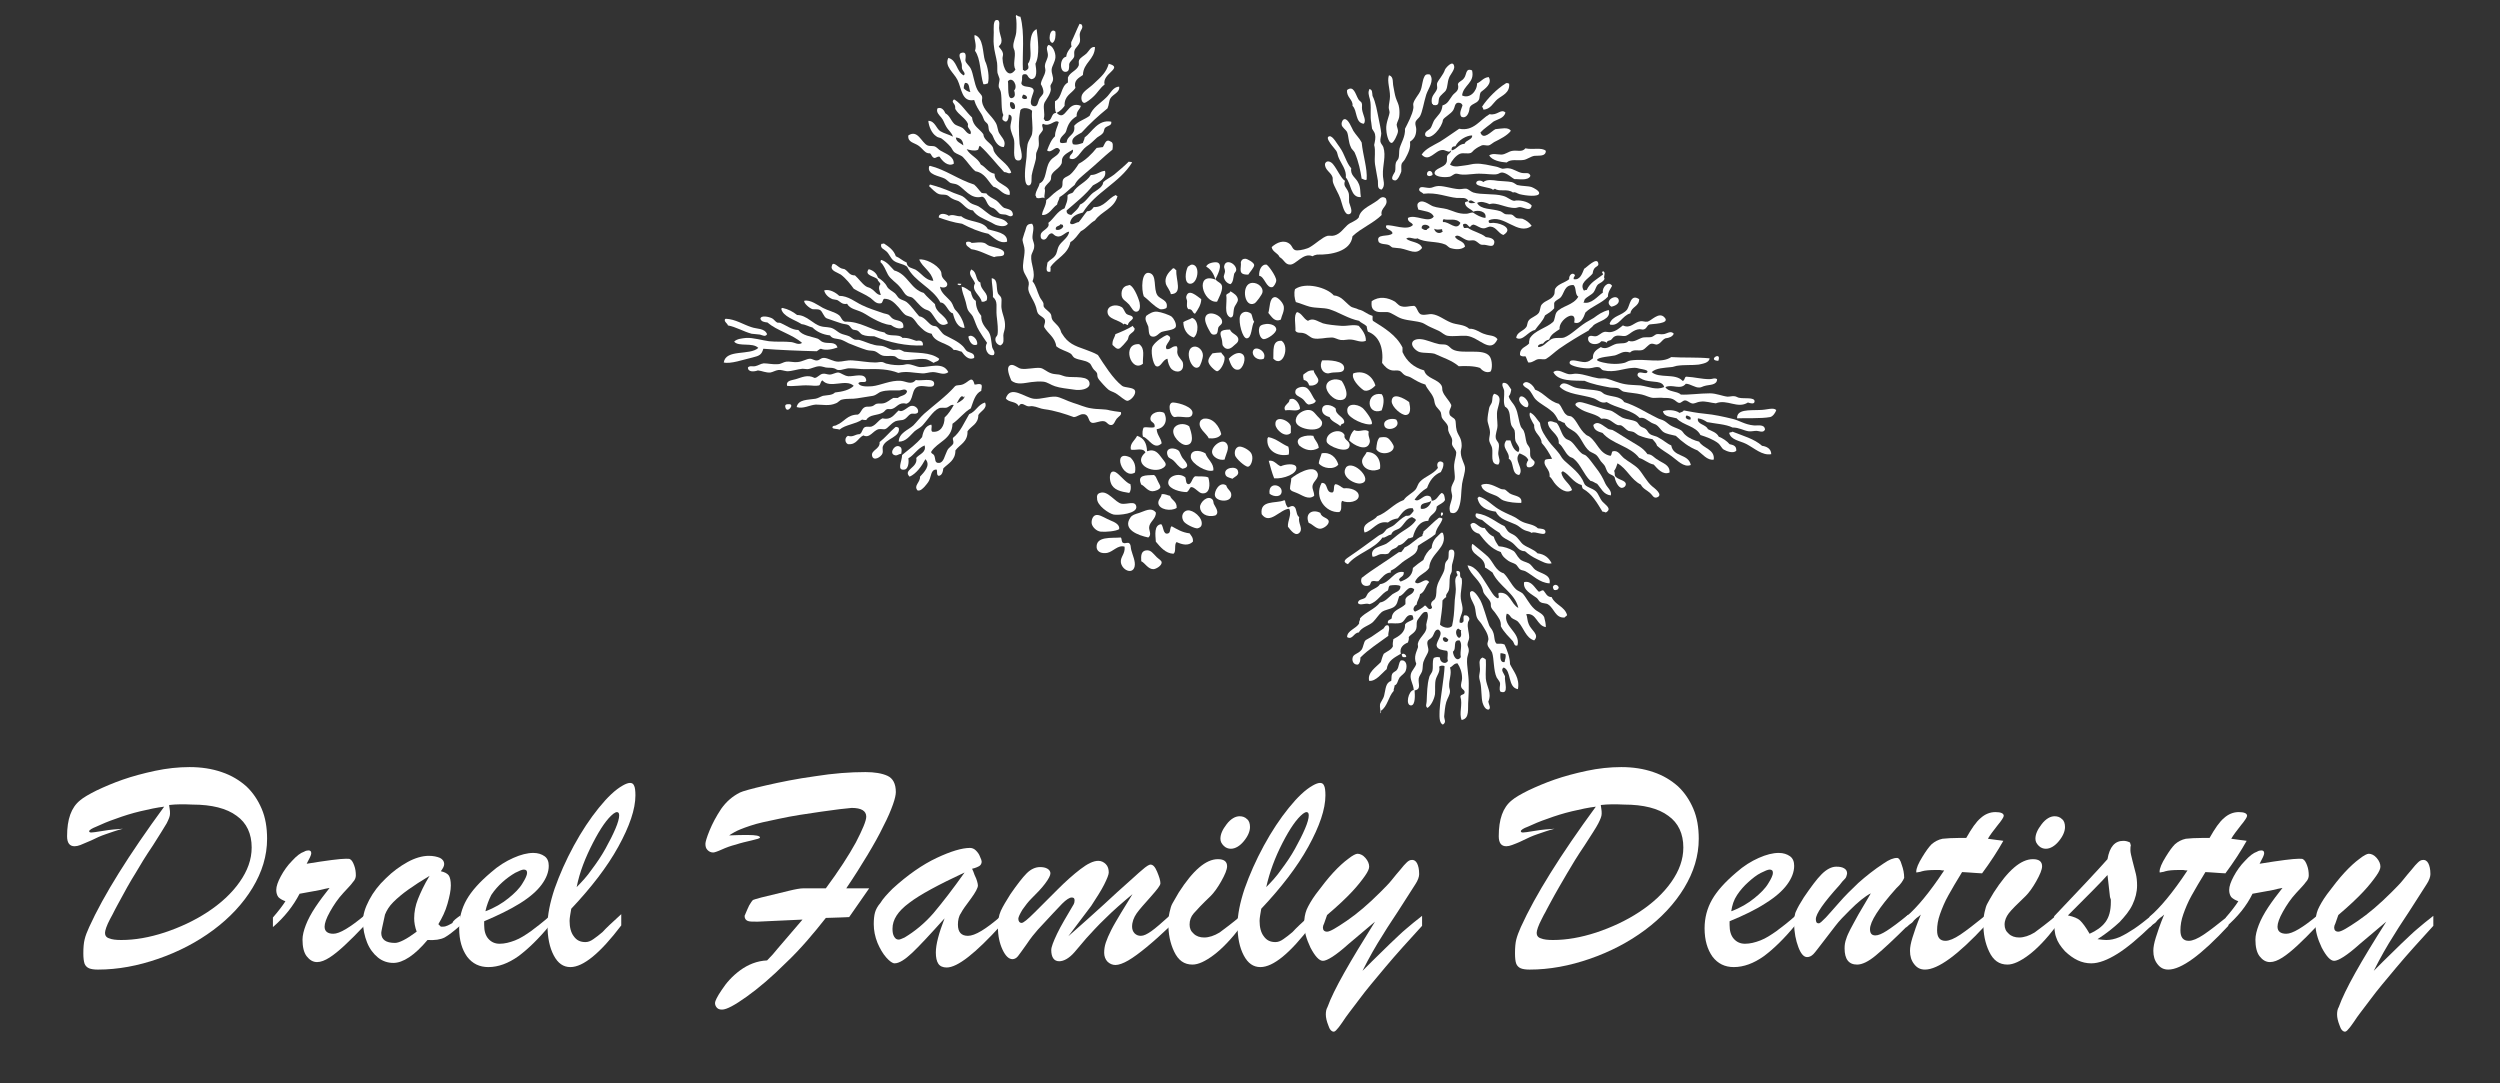 <?xml version="1.0" encoding="utf-8"?>
<!-- Generator: Adobe Illustrator 26.5.0, SVG Export Plug-In . SVG Version: 6.00 Build 0)  -->
<svg version="1.1" id="Layer_1" xmlns="http://www.w3.org/2000/svg" xmlns:xlink="http://www.w3.org/1999/xlink" x="0px" y="0px"
	 viewBox="0 0 600 260" style="enable-background:new 0 0 600 260;" xml:space="preserve">
<rect x="0" y="0" width="600" height="260" fill="#333333" stroke="none"/>
<style type="text/css">
	.st0{fill-rule:evenodd;clip-rule:evenodd;fill:#FFFFFF;}
	.st1{fill:#FFFFFF;}
</style>
<g>
	<g>
		<path class="st0" d="M244.9,4c1.1,3.9,0.4,9.3,0.6,12.8c0.2,0,0.3,0.1,0.3,0.2c0.5,0,0.8-0.3,1-0.6c0.1-0.5-0.1-0.7-0.1-1.1
			c1.1-1.4,0.4-3.5,0.6-5.3c0.1-1.1,0.4-2.6,1.5-3c0.3,2.5,0.8,6.3-0.3,8.3c0.2,1.4,0.6,3.6-1,3.7c-1-0.4-0.7-1.2-1.5-1.2
			c-0.8,0-0.7,0.5-0.7,1.2c0,0.6-0.3,0.9-0.1,1.2c0.5,1,2.6,0.2,2.9,1.5c0.1,0.5-1.7,3.6,0.1,3.8c0.9,0.1,0.9-1.1,1.2-1.7
			c0.2-0.5,0.9-1,1-1.5c0.1-0.8-0.3-1.6-0.6-2.1c0.1-1.2,1-2,1.1-3.3c0-0.4-0.2-0.9-0.1-1.3c0.1-0.8,0.7-1.5,0.7-2.4
			c0-0.8-0.6-1.7,0.1-2.4c1,0,1.8,1.8,1.7,3c-0.1,1.1-0.8,2-0.9,2.8c-0.1,1.1,0.5,1.8,0.3,2.7c-0.1,0.5-0.5,0.9-0.6,1.3
			c0,0.3,0.1,0.6,0.1,0.9c-0.1,1.1-1,2.2-1.5,3.1c-0.5,1,0.2,2.7-0.2,3.9c0,0.2,0.3,0.2,0.3,0.5c2,0.4,1.2-1.9,2.7-1.9
			c-0.4-0.6-0.3-1.8-0.3-2.8c1.8-0.9,1.3-3.5,3.1-4.5c0-0.4,0-0.8,0-1.2c0.5-1.3,2.1-1.6,2.6-2.9c0.1-0.4-0.1-0.9,0.1-1.3
			c0.3-0.6,1.3-1.1,1.8-1.6c0.6-0.6,1-1.7,2-1.5c-0.1,3.1-2.8,3.7-2.9,6.7c-1,0.7-2.3,1.3-1.8,3.1c-0.9,1.4-2.7,1.8-2.6,4.3
			c-0.5,0.7-1.1,1.3-1.9,1.7c2.3,2.3,2.4-3.1,5.8-1.7c-0.2,0.9-1.1,1.2-1,2.5c-1.5,0.9-2.1,2-2.5,3.5c-0.2,0.9-1.7,1.4-1.5,2.7
			c0.2,0.4,1.1,0.2,1.6,0.1c0.1-1.8,2.2-1.7,1.8-4c0.9-1.1,2.5-1.5,3.7-2.4c0.7-2,2.6-3,4-4.4c1-0.9,1.6-2.6,3.1-2.6
			c0.2,1.4-1.5,1.8-2.1,2.8c-0.4,0.7-0.3,1.5-0.7,2.4c-2.2,1.8-4.3,3.7-6.2,5.8c-1,0.6-2.8,1.3-2.1,2.8c0.8,0.3,1.8-0.1,2.4-0.3
			c0.1-0.5,0.4-0.8,0.4-1.3c1.8-1.3,3.2-4.4,6.4-3.8c0.2,1-0.9,0.9-1.5,1.5c-0.2,0.2-0.2,0.7-0.4,1.1c-0.3,0.5-0.9,0.8-1.5,1.2
			c-0.9,0.8-1.5,1.5-2.6,2.2c-1.4,1-2.3,3.7-4,2.8c-0.1-1,1-1,0.8-2.1c-0.8,0.5-2.1,1.1-2.5,2c-0.2,0.4-0.1,1-0.2,1.3
			c-0.5,1.2-1.8,1.6-2.4,2.7c-0.2,0.4-0.1,0.9-0.2,1.2c-0.3,0.8-1.3,1.2-1.5,2.1c0.3,0.9-0.2,1.5,0,2.4c-0.4-0.5-1.4,0.3-2-0.2
			c0-0.2-0.1-0.4-0.2-0.5c0.1-1.3,0.8-1.8,1-2.9c1.7-0.7,1.3-3.5,2.4-5.2c0.8-1.3,2.1-1.3,2.5-2.7c0-0.1-0.1-0.1-0.1-0.2
			c-0.9-1.3-1.9,1.1-3,0.2c0.5-1.3,1-2.6,1.9-3.4c0-1.4,0.6-2.2,0.9-3.4c-1-0.8-2,1.3-3.8,0.4c-0.4,0.4,0,0.8,0,1.3
			c0,0.6-0.9,1.1-1,1.8c-0.1,0.7,0.1,1.5,0,2.2c-0.1,0.6-0.4,1.1-0.6,1.7c-0.1,0.5,0,1-0.1,1.5c-0.2,1-0.8,2.7-1,3.9
			c-0.1,0.8,0.2,2.3-0.7,2.4c-1.3,0.1-0.9-3.9-0.7-5.4c0.1-0.9,0.2-1.3,0.2-2.2c0-0.7,0.1-1.6,0.2-2.2c0.2-1,1-1.9,1.1-2.6
			c0.3-1.9-0.2-3.6,0-5.5c-0.5-0.6-2.2-1-2.8-0.2c-0.5,2.5-0.4,5.2-0.2,8.1c0.1,1,1.4,4.3-0.5,4c-1.3-0.2-0.6-3.2-0.8-4.7
			c-0.1-1-0.9-2.1-0.9-3.4c0-1.1,0.9-2.7-0.4-2.9c0,0.8-0.3,2.5-1.5,1.2c-0.1-0.5,0.1-0.8,0.2-1.1c-0.6-1.2-0.3-3.8-0.6-5.5
			c-0.1-0.5-0.4-0.9-0.5-1.2c-0.1-0.6,0.2-1.4,0.2-1.9c0-0.2-0.4-1.1-0.5-1.5c-0.1-0.6,0-1.5-0.1-2.4c-0.2-1.4-0.7-2.9-0.8-4.4
			c-0.1-1,0-2,0-2.9c0-0.9-0.2-3,0.7-3c1-0.1,0.5,1.6,0.6,2.1c0.1,1.8,1.3,3-0.1,4.2c0.2,0.5,0.8,0.8,1,1.7c0.1,0.4-0.1,0.8-0.1,1.2
			c0.1,2.6,1.5,5,3.1,2.7c-0.7-1.3,0.1-2.9-0.2-4.5c-0.1-0.3-0.3-0.7-0.3-1c-0.1-1.1,0.6-2.3,0.7-3.5c0.1-1.3,0.1-2.8-0.1-3.8
			c0-0.2,0.1-0.2,0.1-0.3C244.5,4,244.7,4,244.9,4z M241.9,19.5c0.2,1.1-0.3,4.9,1.3,3.9c0.5-0.3,0.4-1,0.2-1.7
			C244.4,20.7,243,18.2,241.9,19.5z M245.3,23.5c0.3,0.3,0.8,0.4,1.2,0.1c0-0.6-0.4-0.8-0.9-0.9C245.4,22.9,245.3,23.2,245.3,23.5z
			 M242.5,24.5c-0.4,0.8,0.3,2.2,1.1,1.5C243.7,25.4,243.5,24.4,242.5,24.5z"/>
		<path class="st0" d="M259.5,5.8c0.7,0.8-0.2,1.4-0.3,2.1c-0.2,0.6,0.1,1.3,0,2c-0.2,1-1.1,1.5-1.3,2.2c-0.2,0.5,0,1-0.1,1.5
			c-0.3,0.8-1,1-1.2,1.8c0,1,0,1.6-0.6,1.8c-1.8,0.5-1.8-3.3-0.1-3.6c0.1-1.1,0.8-1.8,1.3-2.5c-0.2-0.2-0.1-0.7-0.1-1
			c0.7-1.4,1.3-3,2-4.4C259.2,5.8,259.3,5.8,259.5,5.8z"/>
		<path class="st0" d="M252.6,10.3c-1.3-0.2-0.6-4,0.7-2.7C253.4,8.5,253.3,9.9,252.6,10.3z"/>
		<path class="st0" d="M236.4,14.6c0.7,1.4,1.1,4,0.7,5.4c-0.4,0.1-0.6,0.3-1.1,0.2c-0.8-2.6-0.6-6.1-2-8c0.5-1.6-0.3-2.7-0.1-3.8
			C236.1,9,235.8,12.7,236.4,14.6z"/>
		<path class="st0" d="M240.9,35.3c-1.4,0-2.2-1.5-2.7-2.8c-0.2-0.4-0.6-0.7-0.8-1.1c-0.2-0.5-0.1-1-0.3-1.5
			c-0.2-0.4-0.5-0.5-0.8-0.9c-0.3-0.5-0.4-1.1-0.8-1.7c-0.6-0.9-1.3-1.9-1.7-3.3c-3,0.6-3-2.8-4-4.8c-0.9-1.8-3.2-3.3-2.2-5.3
			c2.1,0.5,1.9,3.3,3.7,4.2c0.6-0.5-0.3-1.1-0.4-1.6c-0.1-0.3,0-0.8-0.1-1.2c-0.2-1-1-2.3-0.1-2.6c1.6-0.5,0.9,1.5,1,1.9
			c0.2,0.7,0.9,1.1,1.3,1.9c0.6,1.2,0.8,3.6,1.6,5.1c0.3,0.6,1,1.1,1.1,1.6c0.1,0.4-0.1,0.8,0,1.2c0.3,2.1,2.3,3.3,3.3,5.1
			c0.5,0.9,0.4,1.9,0.9,2.6C240.4,33,241.6,33.9,240.9,35.3z M231.3,21.2c0.4,0.4,0.9,0.8,1.6,0.9c-0.4-0.8-0.1-2.3-1.3-2.2
			C231.4,20.3,231.3,20.7,231.3,21.2z"/>
		<path class="st0" d="M265.1,20.3c-1,0.7-1.7,2-2.7,2.9c-0.4,0.4-1.7,1.5-2.2,1.5c-0.5-0.1-0.8-0.8-0.6-1.7c0.3-1.1,1.9-1.9,3-3
			c1.7-1.6,2.9-2.6,3.5-4.7C269.8,16.3,264.4,17.6,265.1,20.3z"/>
		<path class="st0" d="M344,25.2c-0.1-0.2-0.2-0.3-0.3-0.3c-0.5-1.9,0.9-2.5,1.2-3.6c0.1-0.4-0.1-0.8,0-1.3c0.2-0.7,1.5-2,1.9-3.3
			c0.1-0.3,1.9-2.5,2.2-0.8c0.2,0.8-1,2.1-1.2,2.7c-0.5,1.2-0.3,2.2-0.8,3.1c-0.2,0.4-1.3,1.1-1.6,1.8
			C345.1,24.4,345.6,25.5,344,25.2z"/>
		<path class="st0" d="M353.3,16.9c0.7,3-2.1,3.5-2.4,6c1.8,0.9,3.6-1,3.6-2.9c1-0.4,1.5-1.4,2.8-1.5c0.9,1.6-0.9,2.8-1.9,3.6
			c-0.4,0.7-0.2,1.4-0.5,1.9c-0.5,0.9-1.9,0.9-2.2,1.9c-0.1,1.3-0.8,2.7-2,2.1c-0.6-0.8,0.1-2,0.3-2.7c-0.2-0.7-1-0.7-1.3-0.6
			c-0.6,0.3-0.5,1-0.9,1.7c-0.6,1-2.2,1.7-2.5,2.4c-0.1,1.6-2.9,5.1-4.2,3.8c-0.4-1,0.8-1.3,1.2-1.8c0.4-0.5,0.6-1.6,1.1-2.2
			c0.8-1.1,1.6-1.5,1.8-3.3c1.3-0.4,1.5-1.2,2.4-2.4c0.6-0.8,1.7-1,1.3-2.7c0.2-0.7,1-0.7,1.5-1.5C352,18,351.7,16.2,353.3,16.9z"/>
		<path class="st0" d="M343.2,17.9c1.1,1.5-0.4,3.3-0.9,4.8c-0.6,1.9-0.9,4.1-1.5,5.2c-0.3,0.5-1,0.9-1.1,1.5
			c-0.1,0.5,0.2,1.1,0.2,1.6c0,1.4-0.4,2.3-1.5,3c0.2,1.6-0.4,2.7-1.2,4.2c-0.2,0.4-0.7,0.8-0.8,1.1c-0.2,0.6,0,1.3-0.1,1.9
			c-0.1,0.3-0.8,2.2-1.5,2.1c-1.5-0.1-0.1-1.8,0-2.1c0.2-0.7,0-1.4,0.2-2.1c0.1-0.4,0.4-0.6,0.6-1c0.3-0.8,0.1-1.7,0.3-2.5
			c0.4-1.4,1.4-2.8,1.3-4.7c0.6-1.2,1.8-3.4,2-4.9c0.1-0.4-0.1-0.8,0-1.2c0.3-1.1,1.2-1.9,1.7-3c0.5-1.2,0.4-2.4,1-3.5
			C342.2,17.7,342.9,17.8,343.2,17.9z"/>
		<path class="st0" d="M333.5,18.1c1,0.4,0.7,1.7,0.9,2.6c0.2,0.9,0.3,1.9,0.6,2.8c0.3,0.9,0.7,1.5,0.8,2.4c0.1,0.7,0.1,1.5,0,2.2
			c-0.1,0.6-0.5,1.2-0.6,1.8c0,0.5,0.4,1.2,0.3,1.7c0,0.5-1,2.7-1.5,2.7c-0.9,0-1.3-2.6-1.3-3.3c-0.1-1.5,0.7-3.1,0.8-4
			c0-0.4-0.2-0.8-0.2-1.2c0-0.8,0.3-1.8,0.3-2.7c0-1.8-0.7-3.5-0.3-4.9C333.3,18.1,333.4,18.1,333.5,18.1z"/>
		<path class="st0" d="M362.2,20.1c0.2,2.2-1.7,2.8-2.8,3.7c-1,0.8-1.7,2.5-3.4,2.5c0-0.3-0.2-0.5-0.3-0.7c1.3-2,3.6-4.3,5.7-5.6
			C361.5,19.9,361.9,19.9,362.2,20.1z"/>
		<path class="st0" d="M327.3,29.7c-2.1-0.2-1.5-3.2-2.7-4.3c0.2-1.5-1.5-2-1.3-3.8c1.6-1.2,2,1,2.7,2.2c0.2,0.4,0.7,0.6,0.8,0.9
			c0.2,0.5,0,0.9,0.1,1.6C327.1,27.6,328,28.9,327.3,29.7z"/>
		<path class="st0" d="M328.6,21.4c0.8,0,0.7,0.8,0.8,1.6c0.8,1.6,1.1,3.7,1.5,5.6c0.2,1,0.5,2.3,0.6,3.4c0,0.7-0.3,1.3-0.2,2
			c0.1,0.5,0.5,0.8,0.7,1.3c0.7,2.2-0.2,4.3-0.1,6.7c0,1.2,0.7,2.5-0.3,3.5c-1.2-0.1-0.8-1.4-0.9-2.1c-0.2-1.3-0.5-2.6-0.7-4
			c-0.2-1.6,0.2-3.2-0.2-4.6c0.2-1,0.4-1.7,0.2-2.6c-0.1-0.5-0.5-0.9-0.7-1.3c-0.1-0.4-0.1-1-0.2-1.5c-0.3-1.4,0-3.1-0.2-4.9
			c-0.1-1-0.6-1.7-0.4-2.7c0.1-0.1,0.1-0.2,0.1-0.3C328.5,21.4,328.6,21.4,328.6,21.4z"/>
		<path class="st0" d="M326.8,34.2c0.3,3.1,1.4,6.2,1.2,8.9c-0.5,0.3-0.8-0.2-1.2-0.2c-0.3-1.9-0.7-4-1.6-6.1
			c-0.2-0.6-0.8-0.9-1-1.5c-0.6-1.2-0.5-2.6-0.9-3.6c-0.3-0.6-1.3-1.2-1.3-1.8c-0.1-0.6,0.3-1.3,0.7-1.3c0.9-0.1,1.7,2.1,2.1,2.8
			C325.5,32.5,326.3,33.2,326.8,34.2z"/>
		<path class="st0" d="M228.9,39.3c-1.4,0.8-2.8-0.7-3.4-1.7c-0.6-0.1-0.9,0.4-1.3,0.3c-0.6-0.2-0.6-0.8-1-1.1
			c-1.2,0.1-1.6-1-2.7-1.8c-1.1-0.8-2.7-0.8-2.5-2.5c2.3-1.5,3.1,1.7,4.6,2.4c0.4,0.2,1.1,0.1,1.6,0.2c0.7,0.2,1,0.8,1.6,1.1
			C227,36.9,229,37.5,228.9,39.3z"/>
		<path class="st0" d="M326.6,47.3c-2.5,0.2-2.3-3.3-3.6-4.7c0.2-1.8-1.1-3.3-1.7-4.7c-0.3-0.6-0.3-1.3-0.6-1.7
			c-0.2-0.4-3.1-3.3-1.6-3.5c0.8-0.1,1.9,2,2.4,2.6c1.3,1.8,1.5,3.6,2.8,5.1c-0.3,1.7,1.2,2.3,1.7,3.5
			C326.6,45,326.4,46.1,326.6,47.3z"/>
		<path class="st0" d="M267,35.9c-2.1,1.7-4.1,3.7-6.3,5.5c-1.1,1-2.2,1.7-2.8,3c-1.2,0.9-2.2,2.1-3.6,2.9c-0.1,0.7-0.5,1.1-0.6,1.8
			c-1.2,0.8-1.9,2.6-3.6,2.5c0-1.1,1-2.1,1-3.6c0.9-0.6,1.5-1.4,2.5-2.1c0.5-0.4,1.1-0.6,1.3-1.1c0.2-0.5,0-1.1,0.2-1.6
			c0.3-0.7,0.9-0.7,1.6-1.2c0.9-0.7,1.7-1.9,2.2-2.7c1.7-0.9,3.1-2.3,4.3-3.8c0.5-0.1,1-0.1,1.5-0.2c0.5-0.8,0.7-2.1,1.9-1.3
			C267.2,34.2,267.1,35,267,35.9z"/>
		<path class="st0" d="M371,36.2c0,1.4-1.6,1.1-2.7,1.2c-0.9,0.1-1.8,0.9-2.7,1c-1.4,0.2-3-0.3-4,0.6c-1.5-0.1-3.5-0.5-4.2-1.7
			c0.9-0.6,1.8-0.2,2.9-0.2c1,0,1.8-0.8,2.7-0.9c1.1-0.2,2.3,0.4,3.1-0.6C367.9,36,370,35.3,371,36.2z"/>
		<path class="st0" d="M271.7,39c-3,4.9-8.8,7.1-11.8,12c-1.5,0.4-2.8,0.9-3.1,2.5c0.4,0.8,1.5-0.2,2.1-0.2c0.7-0.8,1.3-1.8,2-2.6
			c0.9,0,1.2-0.5,1.6-1c2.5,0.1,3.4-2.1,5.3-2.9c0.1,0.2,0.3,0.2,0.4,0.3c-0.8,3-3.9,3.6-5.4,5.8c-1.3,0.7-2,1.9-3.4,2.6
			c-0.8,0.9-1.4,2-2.5,2.6c-0.6,3-3.3,3.8-4.8,6c0.1,0.5,0,0.6,0,1.1c-1.4,0.3-0.8-1.2-0.7-2.2c0.6-0.7,1.3-0.9,1.8-1.6
			c0.5-0.6,0.5-1.4,0.8-2.1c0.6-1.4,2.4-2.1,2.6-3.7c-0.9,0-1.8,1.5-3,1.1c-0.5-0.1-0.7-0.5-1.1-0.7c-1.2,0-1,1.6-2.1,1.5
			c-0.7-0.1-0.7-0.8-0.6-1.3c0.3-1,2.3-1.4,1.8-2.7c1.4-1.1,2.1-2.8,3.9-3.5c0.3-1,0.8-1.7,0.7-3.1c0.4-0.5,0.9-0.4,1.3-0.7
			c1-1.8,3.2-2.4,4.3-4.2c1.5,0,2.1-0.9,3.4-1c0.5,1.8-1.6,2.8-2.9,3.5c-1.8,2.3-4.1,4.1-6.3,6c-0.1,0.8,0.5,1,1.1,1.1
			c0.8-0.8,1.7-1.4,2.1-2.5c1.3-0.5,2-1.9,3.1-2.8c0.8-0.6,1.7-1,2.2-1.8c0.2-0.2,0.2-0.6,0.3-0.8c0.6-0.6,1.7-1.1,2.6-1.8
			c1.3-1.1,2.4-2,3.5-3.1C271.2,38.9,271.6,38.8,271.7,39z M253.4,55.1c0.7,0.3,1.6-0.2,1.8-0.8c-0.1,0-0.1-0.2-0.1-0.3
			c-0.1-0.1-0.4-0.1-0.6-0.2C254.3,54.4,253.2,54.1,253.4,55.1z"/>
		<path class="st0" d="M318,39.3c0.4-1,1.5-0.5,2,0.2c0.9,1.1,1.9,3.4,2.8,3.9c-0.5,1.3,0.4,1.6,0.8,2.7c0.3,0.7,0.1,1.7,0.2,2.5
			c0.2,0.8,1.1,2.5,0,2.8c-1.2,0.3-1.6-2.3-2.1-3.7c-0.4-1.2-1.5-2.9-1.8-4c-0.1-0.5,0-1-0.1-1.2C319.4,41.3,317.9,40.8,318,39.3z"
			/>
		<path class="st0" d="M243.1,51.6c-0.5,0.7-1.2,0-1.8-0.1c-0.6-0.1-1.1,0-1.5-0.3c-0.3-0.3-0.8-0.9-1.3-1.2
			c-0.4-0.2-0.8-0.2-1.1-0.6c-0.7-0.7-0.8-2-1.7-2.2c-2.8,0.8-4.3-2.1-6-2.9c-0.4-0.2-1-0.2-1.6-0.4c-0.4-0.2-0.8-0.7-1.3-1
			c-1.3-0.7-4.4-0.9-3.8-3c0.1,0,0.1-0.1,0.2-0.1c3.7,0.9,6.8,3.3,10.6,4.5c0.7,0.6,1.2,1.4,1.8,2c0.3,0.1,0.7,0.1,1.1,0.1
			c0.6,0.8,1.4,1.1,2.4,1.7c0.7,0.5,1.2,1.4,1.9,1.8C241.8,50.2,243.1,50.2,243.1,51.6z"/>
		<path class="st0" d="M343.8,42c-0.5,0.3-0.9,0.4-1.3,0C342.3,40.7,343.9,40.7,343.8,42z"/>
		<path class="st0" d="M363.1,46.2c-1.3-1-3.3-0.1-4.3-0.9c-0.2,0-0.2,0.3-0.6,0.2c-0.2-0.5-3.9-0.7-3.9-1.5
			c-0.1-0.7,1.1-0.9,1.7-0.3c0.8-0.7,2.2-0.5,3.5-0.3c1,0.1,2.3,0.1,3.3,0.3c0.5,0.1,0.9,0.5,1.3,0.7c1.2,0.3,2.6,0.2,3.5,0.5
			c0.5,0.2,1.9,0.9,1.8,1.5c-0.1,0.9-3.1,0.6-4.7,0.2C364,46.4,363.8,46,363.1,46.2z"/>
		<path class="st0" d="M241.9,53.7c-0.5,0.8-1.8,0.6-2.5,0.4c-0.6-0.1-1.2-0.6-1.9-0.9c-1.6-0.8-3.1-1.3-4-2.7
			c-1.5-0.1-2.2-1.5-3.4-2.2c-0.4-0.2-1-0.3-1.5-0.6c-0.5-0.2-0.8-0.6-1.2-0.8c-0.6-0.3-1.4-0.1-2-0.3c-0.9-0.3-1.7-1.3-2.4-1.9
			c0-0.1,0-0.2,0.1-0.2c0-0.2,0.1-0.2,0.2-0.2c1.9,0.5,3.8,1.2,5.6,2c0.7,0.3,1.5,0.5,2.1,0.8c0.7,0.4,1.2,1.1,1.9,1.6
			c0.6,0.4,1.3,0.5,1.9,0.8c1.2,0.7,2.2,1.8,3.4,2.4C239.6,52.5,241.1,52.4,241.9,53.7z"/>
		<path class="st0" d="M332.6,47.6c0.8,1.9-1.4,2.2-1,4c-2,2-4.9,3.1-7,5.1c-0.4,3.7-5.3,4.5-8.5,4.4c-0.5,0.1-0.8,0.2-1.1,0.4
			c-2.2-1-4,2.1-5.4,2c-1.2,0-1.4-1.2-2.5-1.8c-0.4-1-1.7-1.2-1.9-2.4c1.2-1.1,3-1.9,4.4-0.7c0.6,0.5,0.6,1.5,1.7,1.5
			c0.9,0,2.5-0.4,3.1-0.8c1.4-0.8,3-2.4,4.2-2.7c0.5-0.1,1.1,0.1,1.7-0.1c1.4-0.4,2.1-1.6,3.1-2.5c0.8-0.7,2-0.9,2.7-1.8
			c0.4-2.3,3.6-3.1,5.1-4.6C331.4,47.4,332,47.1,332.6,47.6z"/>
		<path class="st0" d="M241.7,58c-1.9,0.6-3.3-1.1-4.5-1.9c-2.1-0.4-4.4-1.4-6.3-2.4c-2.1-0.3-3.9-0.9-5.6-1.5
			c0-1.3,1.8-0.9,2.4-0.4c1.1-0.5,1.8,0.2,3,0.1c1.7,1.5,5.3,1,6.4,3.1C238.8,55.6,241.9,55.8,241.7,58z"/>
		<path class="st0" d="M247.7,53.7c0.7,0.9,0,2.3,0.1,3.5c0.1,0.7,0.5,1.3,0.4,2c0,0.8-0.6,1.5-0.7,2.2c-0.2,2,1.2,4,0.3,6.1
			c0.9,1.1,1,2.2,1.7,3.7c0.2,0.5,0.7,1,0.9,1.5c0.1,0.3,0,0.6,0.1,0.9c0.4,0.7,1.3,1.1,1.7,1.8c0.2,0.4,0.1,0.8,0.3,1.2
			c0.3,0.7,1.3,1.3,1.8,2.2c0.3,0.4,0.3,1,0.6,1.3c1.4,2.3,3,2.9,5.6,3.8c1,0.4,2,0.7,3,1.3c1.5,2.3,3.6,5.7,5.8,7.4
			c0.6,0.5,2.9,0.3,3.1,1.2c0.3,0.9-1,2.3-1.8,2.4c-0.6,0-1.7-1.1-2.8-1.8c-0.7-0.4-1.3-0.5-1.8-0.9c-0.5-0.4-2.2-2.2-2.5-2.8
			c-0.2-0.5-0.1-0.7-0.2-1.1c-0.2-0.5-0.7-0.7-1-1.2c-0.4-0.6-0.5-1.1-0.9-1.3c-1-0.7-2.3-0.6-3.5-1.2c-0.4-0.2-0.6-0.8-0.9-1
			c-1.1-0.7-2.4-0.9-3.5-1.8c-0.3-2.2-2-3-2.9-4.6c-0.1-0.5,0.3-0.9,0.2-1.6c-0.1-0.7-1.2-1-1.7-1.7c-0.3-0.5-0.3-1.2-0.6-1.9
			c-0.5-1.4-1.5-2.6-1.7-3.8c-0.1-0.6,0.2-1.1,0.1-1.7c-0.2-1.1-1.1-2-1.3-3c-0.3-1.4,0.3-3.1,0.3-4.7c0-0.9-0.4-1.7-0.5-2.5
			c0-0.4,0.3-1,0.5-1.8C246.4,54.7,246.1,53.7,247.7,53.7z"/>
		<path class="st0" d="M238.6,61.7c-1.9-0.6-3.4-1.6-5.5-1.9c-0.5-0.5-1.5-0.8-1.2-1.7c0.5-0.2,1-0.1,1.3,0.2c0.9,0,1.9-0.3,3,0
			c0.4,0.1,0.7,0.5,1.2,0.7c1.2,0.4,3.7,0.7,3.6,1.8C241,61.8,239.5,61.3,238.6,61.7z"/>
		<path class="st0" d="M224,67.4c-0.5-2.3-2.5-3.1-3.4-5.1c1.3-0.3,4.3,1.1,5.2,2.8c0.2,0.3,0.1,0.9,0.3,1.3
			c0.4,0.9,1.5,1.3,1.2,2.1c-0.2,0.6-1.2,0.6-1.7,0.3c0.2,1.6,1.8,2.5,2.7,3.7c0.5,0.7,0.5,1.4,1.1,2c0.9,0.9,1.9,2.6,2.1,4.2
			c-1.7,0-2.4-1.9-2.8-3.5c-1.2-0.2-1.6-2.6-3-2.6c-1.9-3.6-6.2-4.9-8-8.6c-1.1-0.8-2.3-0.7-3.3-1.5c-0.7-0.6-1-1.6-1.7-2.2
			c-0.5-0.5-1.5-0.7-1.2-1.7c0.1-0.2,0.5,0,0.6-0.2c1.2,0.8,2.4,1.6,2.9,3.1c1,0.4,1.6,1.1,2.6,1.5c0.1,1.3,1.3,1.3,2.1,1.7
			C221.2,65.6,222.1,67.3,224,67.4z"/>
		<path class="st0" d="M299.6,65.9c-2.7,0.1-1.6-1.5-1.8-3c0.2-0.6,0.5-0.8,1.1-0.8c0.4,0,2.1,0.9,2.1,1.5
			C301.1,64.1,299.8,65.5,299.6,65.9z"/>
		<path class="st0" d="M227.5,77.6c-2.3,1.5-3.1-1.9-4.4-2.9c-0.4-0.3-0.8-0.3-1.3-0.6c-1.2-0.7-2-2.1-2.9-2.7
			c-0.4-0.2-1-0.2-1.3-0.5c-0.6-0.4-1-1.4-1.6-2c-0.9-1.1-2.3-1.9-2.9-3c-0.6-1.1-0.9-2.2-1.8-3c0-0.2,0.1-0.2,0.1-0.5
			c0.1,0,0.1,0,0.2,0c1.4,0.5,2.1,1.6,3,2.5c3.3,0.9,3.9,4.5,7.1,5.4c0.8,1,1.8,1.8,2.7,2.7C224.6,75.2,226.9,75.5,227.5,77.6z"/>
		<path class="st0" d="M380.1,69.7c0.3,0.1,0.3-0.2,0.7-0.1c0.8-1.8,2.5-2.6,3.9-3.7c0.2-0.2-0.6-0.6,0.1-0.8
			c0.7,0.4-0.1,1.3,0.3,1.8c-0.3,0.7-0.9,0.9-1.5,1.3c-0.6,0.5-0.6,1.2-1.1,1.9c-0.5,0.7-1.7,1.1-2.2,1.8c-0.1,0.2-0.1,0.6-0.3,0.7
			c1.9,0.5,3.4-1.5,4.7-2.4c-0.3-1.1,1.3-3,2.2-1.6c-0.4,0.8-1,1.4-1,2.6c-1.5,1.6-3.9,2.3-5.4,3.8c-0.4,1.2-1.2,3-2.7,2.4
			c0.8-3.5-3.8-0.7-3.5,1.6c-1,0.7-2.1,1.2-2.5,2.5c-0.7,0.1-1.1,0.5-1.5,1c-0.3-0.1-1.5,0.3-1.1,0.8c1.1,0,1.9-1.1,2.8-1.7
			c1-0.8,2.5-0.3,3.4-0.6c1.6-0.6,3.3-2.4,5.2-3.6c0.6-0.4,1.3-0.7,1.9-1.1c1.1-0.8,2-1.5,3.6-1.9c0.7,2.3-2.5,2.6-3.7,3.7
			c-0.3,0.5-0.9,0.7-1.1,1.2c-2.3,1.3-4.8,2.8-7.1,4.4c-1.1,0.8-2.1,1.8-3.1,2.4c-0.5,0.3-1.2,0-1.9,0.1c-0.8,0.1-1.4,0.9-2.4,0.8
			c-0.3-0.4-0.4-1.1-0.7-1.5c-0.6,0.1-1.1,0-1.3-0.3c-0.1-1.8,1.5-1.9,2.2-2.8c-0.1-0.5,0.1-0.7,0.1-1.1c1.1-2,4.1-2.6,5.6-4
			c0.5-0.4,0.4-1.7,0.9-2.4c1.2-1.5,4-1.6,5.2-3.7c-0.9-0.5-0.4-2.3-1.2-2.8c-2.1,0-2.1,1.7-2.9,2.8c-0.5,0.7-1.3,0.7-1.7,1.5
			c0,0.5,0,0.9,0,1.3c-0.6,0.7-1.4,1.2-2.2,1.7c-0.5,1.4-1.6,2.3-2.4,3.5c-1.7,0.3-2.9,2.8-4.5,1.9c0.1-1.4,1.7-1.6,2.4-2.6
			c0.3-0.4,0.2-1.1,0.6-1.6c0.5-0.7,1.8-1,2.4-1.8c0.4-0.6,0.3-1.5,0.7-2c0.9-1.1,2.4-1.1,3-2.4c0.2-0.4,0-1,0.3-1.5
			c0.7-1.1,2.4-1.4,3.3-2.2c-0.1-0.9,0.7-1.7,1.3-1.1c0.3,0.4-0.4,0.5-0.2,1.1c1.5,0.3,2-1.3,2.5-2.5c0.5-0.2,3.2-3.1,3.4-1.2
			c0.1,0.6-0.6,0.6-1,1.2c-0.3,0.4-0.3,1-0.4,1.2C381.1,67,379,67.9,380.1,69.7z"/>
		<path class="st0" d="M295.3,68.2c-0.9-0.2-1.5-1-1.6-1.8c0-0.3,0.3-0.9,0.3-1.3c0-0.5-0.3-0.9-0.2-1.2c0.3-1.9,2.8-0.7,2.9,0.8
			c0,0.5-0.3,0.6-0.5,1C296,66.5,296,67.8,295.3,68.2z"/>
		<path class="st0" d="M291.7,67c0.5,0.8,1.5,0.8,1.6,1.8c0.1,1.1-0.8,2.7-1.2,3.6c-3.4,0.4-5.5-7.2-0.4-5.3
			c-0.4-1.4-1.1-2.5-2.2-3.1c0.2-0.9,2.1-1.2,2.7-1C293.6,63.5,292.1,66.2,291.7,67z"/>
		<path class="st0" d="M211.4,70.8c-0.2-0.8-0.8-1.8-0.1-2.6c-0.1-0.5-0.6-0.6-0.7-1.2c-0.7-0.7-3.3-0.9-2.1-2.4
			c1.1,0.3,1.9,1,2.2,2c0.9,0.6,1.7,1.2,2.2,2.2c0.4,0.7,1.2,1,1.9,1.6c0.4,0.4,0.7,1,1,1.2c0.5,0.4,1.3,0.5,1.8,0.9
			c1.2,1,2,2.3,3,3.4c1.4,0.2,2.1,1.7,3.1,2.2c0.4,0.2,0.8,0.1,1.1,0.3c0.7,0.5,1.1,1.5,1.9,2c1.5,0.8,3.2,1.5,4.4,2.7
			c0.4,0.4,0.6,0.9,1,1.2c0.7,0.4,1.9,0.4,1.7,1.6c-1.4,0.7-2.4-0.7-3-1.5c-0.7-0.1-1.1-0.5-1.9-0.4c-1.3-1.8-4.5-1.6-5.3-3.9
			c-1.6-0.3-2.3-1.2-3.3-2.2c-0.4-0.5-0.8-1.2-1.3-1.6c-0.5-0.4-1.3-0.4-1.8-0.8c-0.5-0.4-1-1.1-1.5-1.7c-1-1.1-1.9-2.1-3.5-2.1
			c-0.4,0.2-0.3,1-0.8,1.1c-1.2,0.2-1.8-0.8-2.5-1.3c-1.3-0.9-2.7-1.4-4-2.2c-0.7-1-1.9-2.5-3.1-3.4c-0.8-0.5-2.4-0.9-2.2-1.9
			c0.2-1.5,1.3-0.1,2.1,0.3c0.3,0.2,0.7,0.2,1,0.3c1,0.6,1.1,1.5,2.5,1.5c0.9,0.8,1.6,1.9,2.6,2.6c0.4,0.3,1,0.3,1.3,0.6
			C210,69.8,210.4,70.8,211.4,70.8z"/>
		<path class="st0" d="M285.1,64c0.4-0.2,0.6-0.5,1-0.5c2.1,0.1,1.4,4.7-0.5,4.6C284.1,68,284.5,65.1,285.1,64z"/>
		<path class="st0" d="M302.2,66.2c-0.1-1.4,0.6-2.8,1.7-2.7c0.4,0,2.4,2.8,2.4,3.8c0,0.6-0.6,1.5-0.9,1.6
			C303.9,69.3,303.5,66.3,302.2,66.2z"/>
		<path class="st0" d="M281,70.6c-0.1-0.8-1-1.8-1.2-2.5c-0.4-1.6,0.7-2.8,1.7-3.7c0.5-0.1,0.5,0.4,0.8,0.4
			C282.2,67.3,283.9,70.5,281,70.6z"/>
		<path class="st0" d="M236.8,72.1c-0.4,0.2-0.6,0.4-1.2,0.3c-0.3-1.6-2.6-2.6-1.6-4.4c-0.4-1.2-1.8-2.1-0.9-3.3
			c0.1,0,0.2,0,0.2,0.1c1.2,0.5,0.8,2.6,2,3C235.3,69.8,237.4,70.2,236.8,72.1z"/>
		<path class="st0" d="M280,73.8c-0.2,0.4-1.3,0.5-1.6,0.4c-1.6-0.8-2.6-2.1-3.9-3.1c-0.6-1.6-0.6-6,1.3-5.6c2,0.4,0.9,3.8,2,5.4
			C278.4,71.8,280.4,72,280,73.8z"/>
		<path class="st0" d="M238,66.8c0.1,0,0.1,0,0.2,0c1.4,0.4,0.8,2.3,1.3,3.6c0.2,0.4,0.7,0.7,0.8,1.1c0.2,0.7-0.1,1.7,0.1,2.7
			c0.2,1.3,0.9,2.5,0.8,4.2c0,0.7-0.4,1.5-0.4,2.1c0,1,0.3,1.9-0.7,2.4c-0.6-0.1-1.3-0.7-1.2-1.6c0-0.4,0.4-0.6,0.5-1
			c0.2-1.1,0-2.8-0.2-4.5c-0.2-2.1,0.4-3.5-0.9-4.5C238.4,69.7,238,68,238,66.8z"/>
		<path class="st0" d="M300,68c1.4-0.5,3.2,0.7,3,2.1c0,0.5-1.5,2.5-1.9,2.7C298.7,74,297.9,68.8,300,68z"/>
		<path class="st0" d="M229.8,68.2c0.1-0.3,0.6,0,0.9-0.1C230.7,68.6,230,68.5,229.8,68.2z"/>
		<path class="st0" d="M329.4,75.8c0.1,0.3-0.1,0.8,0.1,1.2c2.7,1.7,5.6,3.4,7.1,6.4c0,0.4,0,0.7,0,1.1c1,2.2,2.7,3.7,5.2,4.4
			c0.5,2,3.3,2,4.2,3.7c0.2,0.4,0.1,0.9,0.2,1.2c0.4,1.3,1.5,2.1,2.1,3.4c0.1,0.6-0.7,1.3-0.4,2.2c0.1,0.6,1,0.8,1.3,1.3
			c0.3,0.5,0.1,1.5,0.4,2.6c0.4,1.4,1.2,1.7,1.2,3.7c0,0.6-0.3,1.2-0.2,1.8c0.1,1.4,0.9,2.5,1,3.4c0.1,1.1-0.5,2.6-0.7,3.9
			c-0.3,2.2-0.1,3.9-0.8,5.8c-0.3,0.8-0.9,1.6-2,1.1c-0.6-1.3,0.3-2.5,0.4-3.7c0.1-0.6-0.3-1.3-0.2-2c0-0.8,0.6-1.5,0.8-2.2
			c0.2-1-0.2-2.3-0.1-3.6c0.1-1.1,0.5-2.1,0.5-2.9c-0.1-0.7-0.8-1.2-1-1.9c-0.1-0.4,0.1-0.8,0-1.2c-0.1-0.7-0.7-1.3-0.9-2.1
			c-0.1-0.4,0-0.8-0.1-1.1c-0.3-0.9-1.2-1.4-1.5-2.2c-0.1-0.4-0.1-0.8-0.2-1.1c-0.3-0.7-1-1.1-1.3-1.8c-0.3-0.6-0.2-1.2-0.5-1.8
			c-0.5-1.2-1.5-2-1.9-3.1c-1.4-0.4-2.3-1-3.5-1.7c-0.5-0.3-1.1-0.3-1.5-0.6c-0.5-0.3-0.7-0.8-1.2-1c-0.6-0.2-1.2,0-1.8-0.1
			c-1.1-0.2-1.8-1-2.4-1.8c0.4-3.6-0.7-6.5-3.4-7.5c-0.2-0.4-0.2-0.9-0.3-1.3c-0.6-0.6-1.4-0.8-1.8-1.3c-2.6-0.5-4.7-2-7.2-2.8
			c-1.5-0.4-3.1-0.2-4.7-0.6c-1.1-0.3-2.2-0.8-3.3-1.1c-0.3-0.8-0.5-2.1-0.2-3.1c2.5-1.8,7.7-0.4,9.3,1.5c1.8,0.1,2.8,1.7,4,2.6
			c0.5,0.4,1.3,0.4,2,0.8C327.3,74.5,328,75.4,329.4,75.8z"/>
		<path class="st0" d="M270.8,68.5c0,0,0.1-0.1,0.2-0.1c0.9,0,2.1,2.7,2.5,4.2c0.2,1,0.1,2.1-0.7,2.2c-0.8,0.1-1.1-0.8-1.8-1.7
			c-0.8-0.9-1.6-1.1-1.8-2.1C269,69.5,269.7,68.6,270.8,68.5z"/>
		<path class="st0" d="M230.8,68.8c1,0.2,1.5,0.8,2.2,1.2c0.2,1,0.5,1.8,1.2,2.2c0,1.7,0.6,2.7,1.3,3.6c-0.1,1.7,1,2.8,1.7,3.7
			c0.7,1.1,0.6,1.9,0.9,3.7c0.1,0.7,0.9,1.2,0.4,2c-1.5,0.4-2.4-1.7-1.6-2.9c-0.7-1-1.3-1.9-1.9-2.9c-0.7-1.1-0.9-2.1-1.5-3.4
			c-0.3-0.6-0.9-1-1.2-1.6c-0.3-0.6-0.4-1.7-0.7-2.5C231.4,71.1,230.9,70.2,230.8,68.8z"/>
		<path class="st0" d="M216.8,78.6c-1,0.6-2.3-0.1-3-0.6c-1.4-0.1-2.9-0.8-4.2-1.5c-1-0.5-1.6-1-2.6-1.5c-1.4-0.7-3-0.8-3.7-2.1
			c-1.2,0.3-1.7-0.6-2.4-0.9c-0.3-0.1-0.8-0.1-1.1-0.2c-1-0.4-1.8-1.2-2-2.1c1.2-0.4,2.8,0.5,3.6,1.3c2.2,0,3.9,1.5,5.4,2.2
			c1.6,0.8,3.6,1.4,5.3,2c0.4,0.1,0.9,0.2,1.1,0.3c0.4,0.2,0.7,0.8,1.1,1C215.2,77.1,217,76.7,216.8,78.6z"/>
		<path class="st0" d="M295.3,76.2c-1.7-0.8-0.7-3.6-1-5.4c0.2-0.4,0.9-0.4,1-0.9c0.8,0.5,1.7,1,1.8,2c0,0.7-0.7,1.3-0.9,2
			C295.9,75,296.2,76.2,295.3,76.2z"/>
		<path class="st0" d="M288.3,71.8c0,1.3-0.8,2.5-1.5,3.5c-0.7-0.2-0.5-1.2-1.6-1.1c-0.5-0.5-0.3-1.2-0.3-1.9c0-0.4-0.3-0.7-0.2-1.1
			C285.2,69.1,287.3,71.1,288.3,71.8z"/>
		<path class="st0" d="M307.4,76.7c-1.5,0.7-2.2-0.7-3-1.6c0.4-1.2,0.2-3.7,1.6-3.8c0.7,0,1.9,1.3,2.1,2.2
			C308.3,74.7,307.6,75.7,307.4,76.7z"/>
		<path class="st0" d="M359.4,81.4c-1.7,3.7-4.4-0.5-7.4-0.8c-1.6-0.1-3.1,0.2-4.5,0c-0.8-0.1-1.4-0.8-2.2-1.2
			c-0.6-0.3-1.4-0.6-2-0.9c-0.7-0.3-1.4-0.8-1.9-1c-1.4-0.5-3.3-0.5-4.9-1c-1.3-0.4-2.5-1.5-3.5-1.6c-1.2-0.1-2.5,0.3-3.4-0.6
			c-0.4-0.4-0.5-1-0.4-2c1.8-1.3,3.9-0.9,5.6,0.1c0.4,0.3,0.8,0.8,1.2,1c1.2,0.5,2.2,0,3.4,0c0.8,0.3,0.8,1.9,1.8,2.1
			c0.8,0.2,1.8-0.2,2.5-0.1c1.6,0.2,2.8,1.3,4.5,2c1.4,0.6,3.2,0.4,4.4,1.5c1.5-0.1,2.6,1,3.8,1.3C357.4,80.6,358.7,80.4,359.4,81.4
			z"/>
		<path class="st0" d="M386.7,73.6c-2-1.4,1.4-3.3,1.8-1.6C388.7,72.9,387.5,73.5,386.7,73.6z"/>
		<path class="st0" d="M393.4,71.8c0,1.8-1.9,1.8-2.1,3.4c-2,0.5-2.7,3.2-4.9,2.7c0-0.1,0-0.2-0.1-0.2c0.7-2,3-1.9,4.2-3.4
			C391.2,73.3,391.3,70.4,393.4,71.8z"/>
		<path class="st0" d="M221.5,82.9c-3.9,0.2-8.1-0.7-11.7-2.2c-1,0-2,0-2.9-0.4c-0.4-0.2-0.7-0.8-1.2-1c-0.3-0.1-0.7-0.1-1-0.2
			c-0.5-0.3-0.7-0.9-1.1-1.1c-0.4-0.2-1.1-0.2-1.7-0.4c-1-0.3-2.3-0.8-3.5-1.2c-0.7-0.3-1-1.7-1.6-2c-0.6-0.3-1.3-0.1-1.8-0.2
			c-0.7-0.2-2.1-1.4-2-2c1.4-0.4,3.4,1.1,4.5,1.7c1.1,0.6,2.9,1,3.8,1.7c0.6,0.4,0.7,1.4,1.5,1.6c3.7-0.1,6.1,2,9.5,2.6
			c0.9,1.2,3.4,0.2,4.3,1.3c1.4-0.1,2.3,0.4,3.3,0.7C220.6,81.7,221.6,81.6,221.5,82.9z"/>
		<path class="st0" d="M271.9,76.4c-0.3,0.6-1.1,0.8-1.2,1.6c-0.4,0-0.9-0.6-1-0.1c-1.1-1.2-3.9-1.2-3.9-3.1c0-1.5,2.1-1.9,3.4-1.1
			c0.5,0.3,0.7,1.2,1.1,1.6C270.9,75.8,271.9,75.6,271.9,76.4z"/>
		<path class="st0" d="M225.4,86.1c-0.1,0.7-0.9,0.6-1.3,1c-0.6-0.3-1.3-0.8-1.9-0.9c-2.2-0.3-4.2,0.6-6.3,0
			c-0.5-0.1-0.8-0.6-1.2-0.7c-1.2-0.2-2.1,0.1-3-0.2c-0.6-0.2-1-0.7-1.7-1c-0.6-0.2-1.3-0.1-2-0.3c-1.3-0.4-2.8-1-4.3-1.6
			c-0.6-0.3-1.3-0.7-1.9-0.9c-1.1-0.3-2-0.1-2.6-1c-1.8-0.2-3.2-0.9-4.2-1.9c-0.9-0.2-1.6-0.7-2.6-0.8c-1.7-1.1-4.5-1.8-4.9-3.7
			c0.1-0.1,0.2-0.2,0.3-0.2c1.4,0.3,2.5,0.9,3.5,1.7c2.3,0,3.8,2.2,5.7,2.7c1,0.3,2.1,0.1,3,0.6c0.6,0.3,1.1,0.8,1.7,1.1
			c0.6,0.3,1.4,0.4,2.1,0.7c0.4,0.2,0.8,0.6,1.3,0.8c0.4,0.1,0.8,0,1.2,0.1c1.1,0.3,2.3,0.9,3.6,1.2c0.7,0.2,1.5,0.1,2.1,0.3
			c0.8,0.2,1.5,0.8,2.5,0.9c0.4,0,0.8-0.1,1.2-0.1c0.5,0,0.8,0.3,1.3,0.5C219.9,84.8,223.2,84.4,225.4,86.1z"/>
		<path class="st0" d="M275.1,75.8c0.7-0.5,1.6-1.1,2.6-1c1,0.1,3,0.8,3.5,1.2c0.4,0.3,1.2,1.6,1,2.4c-0.3,0.9-2.5,0.9-3.5,1.3
			c-0.6,0.3-1.1,1.1-1.9,1.1c-1.3,0-1-1.4-1.2-2.4C275.3,77.5,274.6,76.7,275.1,75.8z"/>
		<path class="st0" d="M300.3,75.3c0.3,0.6,0.3,1.4,0.7,1.9c-0.7,1-0.5,4-1.8,4c-1,0-2-3.8-1.6-5.3
			C297.9,74.9,299.1,74.4,300.3,75.3z"/>
		<path class="st0" d="M313.9,77c1.3-0.8,2.2,0.1,3.6,0.6c1,0.3,2.9,0.5,4.4,0.6c1.6,0.1,2.8-0.4,4.2,0c0.8,0.9,1.8,2.2,1.7,3.6
			c-1.2,0.5-2.3-0.2-3.5-0.3c-0.8-0.1-1.6,0.2-2.5,0.1c-0.8-0.1-1.4-0.6-2.2-0.6c-1.5,0-3.1,0.5-4.4,0.2c-0.8-0.2-1.4-1-2.2-1.2
			c-0.8-0.3-1.6,0.1-2.1-0.6c0.1-1.4-0.5-3.8,0.4-4.5C312.5,75.2,312.8,76.5,313.9,77z"/>
		<path class="st0" d="M291.9,80.2c-1.2,0.4-1.3-0.3-1.9-1.3c-0.3-0.6-1-1.9-0.7-2.8c0.6-1.8,3.9-0.5,4,1c0.1,0.8-0.6,0.9-0.9,1.5
			C292.2,79.2,292.4,79.7,291.9,80.2z"/>
		<path class="st0" d="M385.6,82.3c-0.3-0.4-1.1-0.4-1.3-0.4c-0.9,1.2-3.6,0.8-3.1-1c0.5-0.6,1.2-0.1,1.8-0.2c0.7-0.1,1.2-0.8,1.9-1
			c0.5-0.2,1.1,0.1,1.7,0c1.3-0.2,2.1-1,2.9-1.6c1.8,0.9,2.7-0.8,4.2-1c0.5-0.1,1.1,0.2,1.7,0.1c0.9-0.2,2.7-2.4,4-1.1
			c1.8,1.7-3.2,1.6-3.6,1.8c-0.6,0.3-0.6,1.1-1.5,1.2c-0.3,0-0.5-0.1-0.8-0.1c-1.5,0.1-2.4,1.3-3.3,1.6c-0.9,0.2-1.7-0.3-2.6,0.1
			c-0.5,0.2-0.6,0.6-1,0.9C386.2,81.8,385.7,81.7,385.6,82.3z"/>
		<path class="st0" d="M286.5,81c-1.6-0.5-2.5-2-2.5-3.7c0.6-0.4,1.5-0.6,2.1-1C287.8,76.8,287.7,80.1,286.5,81z"/>
		<path class="st0" d="M184.1,80.2c-0.4,0.7-1,0.3-1.7,0.1c-0.6-0.1-1.4-0.1-2-0.2c-1.9-0.5-3.9-1.7-5.7-2c-0.1-0.5-1-0.9-0.7-1.5
			c0.1,0,0.1-0.1,0.2-0.1c2.3,0.1,4.2,1.4,6.1,2C181.6,79,183.5,78.7,184.1,80.2z"/>
		<path class="st0" d="M303.6,77.8c0.9-0.2,2.6,0.1,2.7,1.2c0.1,0.9-2.1,2.4-3,2.4c-1-0.1-1.3-2-1.1-2.6
			C302.3,78.1,302.9,77.9,303.6,77.8z"/>
		<path class="st0" d="M272.3,78.8c0.1,0.8-0.8,1-1.3,1.7c-0.2,0.3-0.2,0.8-0.4,1.1c-0.3,0.4-1.7,2.1-2.1,2.1
			c-0.6,0.1-1-0.5-1.5-0.9c-0.1-1.2,0.5-1.7,0.7-2.6c1.5-0.6,2.9-1.2,4.2-2C271.9,78.4,272.1,78.6,272.3,78.8z"/>
		<path class="st0" d="M295.2,79.1c0.4,1.1,2,1.2,2,2.4c0,0.7-0.6,1-0.9,1.3c-0.7,0.7-1.8,1.6-2.8,0.2c-0.2-0.3-0.1-1-0.3-1.7
			C292.7,79.8,292.6,79.1,295.2,79.1z"/>
		<path class="st0" d="M401.7,80.1c-0.3,0.7-1.1,1-2,1.1c-0.9,0.4-1.1,1.3-2.1,1.5c-0.4,0-0.9-0.3-1.3-0.2c-0.7,0.1-1.3,1.2-2.1,1.5
			c-1.1,0.3-2.1-0.3-3,0.6c-1.7-0.5-2.3,0.3-3.6,0.7c-0.7,0.2-4.3,0.4-4.3,1.1c0,0.4,2.7,0.9,3.4,0.9c1.1,0.1,2.3,0,3.1-0.2
			c0.5-0.1,0.9-0.5,1.6-0.6c3.8-0.5,7.3,0.8,9.7-0.8c3,0.2,6.1,0,9.2,0.3c-0.1,1.1-1.7,1.3-2.6,1.5c-1.5,0.2-3.4,0-5.3,0.3
			c-0.5,0.1-0.9,0.3-1.3,0.3c-1.7,0.2-3.6,0.2-4.7,1.2c1.8,1.6,5.7,0.2,7.4,2.1c0.6,0,0.4-0.9,0.9-1c2,0.1,3.7,0.6,5.6,0.6
			c0.7,0,1.2-0.4,1.8,0c0,1.5-1.9,1.3-2.9,1.6c-0.5,0.1-0.9,0.4-1.3,0.4c-1.1,0.1-2.2-0.9-3.3-0.9c-1.3,1.6-3.2,0-4.9,0.8
			c0.6,1.2,2.8,0.9,3.7,1.8c1.9,0.1,4.6-0.3,7-0.3c1.5,0,3.1,0.7,4.2,0.8c0.7,0,1.2-0.2,1.7-0.1c0.4,0,0.8,0.4,1.3,0.4
			c1,0.2,3.5-0.2,3.5,0.8c0,0.8-1,0.5-1.6,0.3c-2.5,1.6-5-0.9-7.7,0.2c-1.2-0.1-2.5-0.6-3.7-0.4c-1,0.1-1.4,0.6-2.1,0.4
			c-0.5-0.1-1-0.7-1.6-0.7c-0.5,0-0.9,0.6-1.3,0.6c-0.6,0-0.9-0.6-1.6-0.9c-0.6-0.3-1.5-0.3-2.2-0.3c-0.8-0.1-1.5,0-2.4,0
			c-0.9,0-1.9-0.6-2.8-0.8c-1.7-0.4-3-0.4-4.4-0.7c-0.5-0.1-0.8-0.6-1.3-0.8c-0.6-0.2-1.4-0.1-2-0.2c-2.1-0.4-4.3-0.8-6.1-1.6
			c-2.6-0.1-6.4,0.2-7.5-2.1c1.2-0.9,2.5,0.3,3.7,0.5c0.7,0.1,1.4-0.2,2-0.1c1.7,0.1,3.3,0.8,5.1,1.1c0.7,0.1,1.4-0.1,2.1,0.1
			c1.2,0.3,2.6,1,4.3,1.3c1,0.2,2.4,0.2,3.7,0.3c2.1,0.3,3.7,1.2,5.7,0.4c-0.4-1.6-2.6-1.1-4.5-1.6c-0.8-0.2-1.9-0.8-1.9-1.3
			c0.1-1.4,2.2,0.2,2.4-0.8c0.1-0.4-1.3-0.6-1.8-0.7c-0.4-0.1-1-0.3-1.8-0.2c-2.1,0.1-4.3,1.2-6.9,0.6c-0.6-0.1-0.7-0.6-1-0.7
			c-0.9-0.3-1.3,0.1-2.5,0.2c-1.3,0.1-4.7-0.5-4.7-1.3c0-1.3,2.5-0.1,3.8-0.2c0.9-0.1,1.1-0.4,1.8-0.9c-0.1-1.6,1-2.1,1.9-2.7
			c1.4,0.8,2.5-0.5,3.8-0.8c1.2-0.2,2.2,0.1,2.9-0.7c1.2,0.5,2.3-0.5,3.4-0.8c0.6-0.1,1.4,0,2-0.1c0.5-0.1,0.9-0.6,1.3-0.7
			c0.5-0.1,1,0.1,1.6,0C399.9,80.2,401,79.2,401.7,80.1z"/>
		<path class="st0" d="M234.5,82.7c-1.2,0.5-1.9-0.8-2.1-1.9C233.3,80,234.8,81.6,234.5,82.7z"/>
		<path class="st0" d="M280,83.8c1.1,0.1,1.2-0.8,2.4-0.7c0.4,0.6,0,1.1,0.2,1.8c0.2,0.9,1.2,1.6,1.3,2.2c0.4,2.3-1.6,2.5-2.7,1.5
			c-0.6-0.6-0.9-1.6-1-2.5c-1.2,0.2-1.6,2.2-2.7,1.8c-0.8-0.3-1.5-4-0.8-4.9c0.7-1.1,2.5-2.3,3.4-2.6
			C282.2,81.2,279.1,82.7,280,83.8z"/>
		<path class="st0" d="M357.7,89.2c-1.1,0.4-2-0.3-2.5-0.9c-1.4-0.5-3.7-0.5-5.1-0.4c-1.6-1.4-3.9-2.1-5.8-3
			c-1.2-0.3-2.4-0.1-3.6-0.4c-0.7-0.2-1.9-1.2-1.8-2.1c0.1-0.8,1.1-1.1,2.1-1c1.3,0.1,2.9,0.9,4.4,1.2c0.6,0.1,1.4,0,1.8,0.2
			c0.7,0.3,0.9,0.8,1.5,1.1c2.3,1.2,7.3-0.4,8.8,1.6C358.2,86.4,358.2,88.7,357.7,89.2z"/>
		<path class="st0" d="M305.6,86.1c0.1-1.8-0.4-4.5,2-4.3C309.6,83.2,307.9,88.4,305.6,86.1z"/>
		<path class="st0" d="M273.4,82.6c1.5,1.1,0.8,2.9,0.9,4.7C271.4,89.6,269.1,82.3,273.4,82.6z"/>
		<path class="st0" d="M286.5,83.2c1.1-0.2,2.2,0.9,2.2,2.1c0,0.7-0.6,2.6-1,2.8C285.9,89.3,284,83.7,286.5,83.2z"/>
		<path class="st0" d="M303.3,86.1c-1.5,0.6-2.9-0.7-2.6-1.8C301.1,82.7,304.2,84.3,303.3,86.1z"/>
		<path class="st0" d="M293.1,84.6c0.2,0.5,0.7,0.7,0.8,1.2c0.1,1.2-1,3.2-1.8,3.3c-0.4,0-2.1-1.5-2.1-2.4c0-0.8,0.6-1.4,1-1.9
			C291.7,84.7,292.4,84.6,293.1,84.6z"/>
		<path class="st0" d="M294.9,86.1c0.7-0.8,2.2-1.9,3.3-1.1c1.1,0.8,0.1,3.5-0.9,3.7C295.8,89,295.3,87.2,294.9,86.1z"/>
		<path class="st0" d="M412.4,86.6C409.6,86.5,413.3,84.1,412.4,86.6L412.4,86.6z"/>
		<path class="st0" d="M227.6,89.3c-1.1,0.9-2.4,0-3.7,0c-0.9,0-1.8,0.4-2.7,0.3c-1.9-0.1-3.7-0.6-5.6-0.1c-2.3-0.9-4.7-1-8.1-0.9
			c-1.1,0-2.3-0.2-3.4-0.2c-1-0.1-2,0.5-2.9,0.4c-0.4,0-0.6-0.3-1-0.4c-0.6-0.2-1.4-0.1-2-0.2c-0.5-0.1-1-0.3-1.5-0.3
			c-1,0-1.9,0.6-2.9,0.7c-0.4,0-0.8-0.1-1.2-0.1c-1.2,0.1-2.5,0.6-3.7,0.6c-0.8-0.1-1.5-0.4-2.1-0.3c-0.7,0.1-1.3,0.5-1.9,0.6
			c-1.1,0.1-2-0.4-3-0.5c-0.8,0.3-2.4,0.5-2.4-0.7c0.4-0.5,1.2-0.2,1.7-0.3c0.9-0.2,1.3-0.6,2.1-0.7c1,0,2.1,0.3,3.4,0.2
			c0.7,0,1.3-0.5,2-0.6c0.8-0.1,1.8,0.2,2.7,0.1c1.2-0.1,2.2-0.8,3-0.8c0.6,0,1.1,0.5,1.7,0.4c0.6,0,0.9-0.7,1.8-0.6
			c1,0.1,2.1,0.9,3.3,0.9c1.1,0,2-0.4,3.4-0.3c1.7,0.1,3.8,0.5,5.5,0.5c0.6,0,1.2-0.2,1.7-0.1c0.4,0.1,0.8,0.4,1.1,0.4
			c1.1,0.3,2.6,0.4,3.6,0.3c0.4,0,0.9-0.2,1.3-0.2c1.1,0,2,0.6,3,0.7C223,88.2,226.3,86.7,227.6,89.3z"/>
		<path class="st0" d="M317.3,86.5c1.6-0.1,5.4,0,5.3,1.9c-0.1,1.1-1.3,0.9-2.6,1c-0.5,0-1.2,0.3-1.5,0.2
			C317.2,89.4,316.6,87.8,317.3,86.5z"/>
		<path class="st0" d="M242.7,91.3c-0.3-0.8-1.5-3.3-0.1-3.7c0.8-0.2,1.7,0.8,2.5,0.9c1.3,0.2,3.1-0.3,4.5-0.2
			c0.9,0.1,1.5,0.9,2.7,1.3c0.5,0.2,1.2,0.2,1.9,0.3c0.5,0.1,1.1,0.4,1.7,0.5c1.8,0.3,5.7-0.4,5.6,1.8c-0.1,1.2-2.2,1.6-3.8,1.3
			c-1.4-0.2-3.4-0.4-4.5-0.8c-1-0.3-1.8-1-2.8-1.1c-1-0.1-2,0-2.9,0.1C245.9,91.9,244,92.5,242.7,91.3z"/>
		<path class="st0" d="M315.3,88.9c0,0.8,1.2,1.7,1.1,2.5c-0.1,0.8-1.2,1.3-2.2,1.1c-0.2-0.7-0.6-1.2-1.3-1.3
			c-0.1-0.4-0.2-0.8-0.1-1.3C313.5,89.4,314,88.8,315.3,88.9z"/>
		<path class="st0" d="M207.9,91.3c-0.1,0.8-1.5,0-1.9,0.7c0.4,0.8,1.9,0.8,3.3,0.7c2-0.2,4.5-1.5,6.9-1.3c1.3,0.1,2.5,1.1,3.6-0.2
			c1.1,0.3,4.3-0.6,4.4,0.8c0.1,1.5-2.4,0.4-3.6,0.7c-2.1,0.4-1.1,3.6-3.1,4.2c-1.7-0.5-2.3,0.9-3.3,1.2c-0.4,0.2-1,0-1.3,0.1
			c-0.4,0.1-0.6,0.6-1,0.8c-1.4,0.8-3.2,0.4-4,1.8c-0.4,0-0.7,0-1-0.1c-1.5,1.1-4,1.2-5.4,2.4c-0.5-0.2-1.4-0.1-1.7-0.4
			c-0.1-0.7,0.7-0.4,1-0.7c1.8-0.7,2.5-2.5,5.1-2.5c0.8-0.4,0.8-1.4,1.7-1.8c0.4-0.2,1,0,1.7-0.2c0.4-0.1,0.7-0.5,1.1-0.6
			c0.5-0.1,1.1,0,1.6-0.1c1-0.2,1.6-0.9,2.4-1.3c0.4,0,0.7,0,1.1,0c0.6-0.6,2-0.5,2.2-1.6c-0.4-0.8-1.3-0.2-1.9-0.2
			c-1.6,0-3-0.1-4.3,0.3c-0.7,0.2-1.1,0.8-2,1c-1.3,0.2-2.6,0.4-3.8,0.6c-1.1,0.2-2.4,0-3.6,0.3c-0.6,0.1-0.9,0.7-1.5,0.9
			c-1.6,0.7-3.1,0.3-4.8,0.3c-1.5,0.1-3,1.1-4.6,0.6c0.4-1.9,2.7-1.7,4.5-2c0.6-0.1,1.2-0.5,1.8-0.7c1.1-0.2,2.2-0.1,2.9-0.8
			c1.8-0.2,3.5-0.6,4.5-1.6c-1.9-1.8-5.7,0.8-7.5-1.3c-0.5,0.2-0.4,0.9-0.8,1.2c-0.9,0.2-1.7,0-2.5,0c-1.9-0.1-3.6,0.3-5.2,0.1
			c-0.3-1.3,1.1-1.3,2.1-1.6c1.4-0.4,2.8-1.2,4.5-0.3c0.7,0,1.2-0.9,2-1c0.5-0.1,1.1,0.2,1.6,0.2c0.7,0,1.4-0.5,2.1-0.5
			c0.7,0.1,1.4,0.8,2.4,0.9C205,90.4,207.7,89.3,207.9,91.3z"/>
		<path class="st0" d="M330.1,92.5c-0.6,0.7-2,1.7-2.9,1.1c-1-0.7-3-2.7-2.4-4C327.6,88.7,329.5,90.5,330.1,92.5z"/>
		<path class="st0" d="M233.9,92.3c0.7,0,0.9-0.3,1.6,0c0.3,0.4,0,1,0,1.5c-1.5,0.7-1.9,2.6-2.5,4.2c-1.7,1-2.8,2.6-4.4,3.7
			c-0.1,3.8-3.6,4.3-5.1,6.7c-0.1,0.5,0.4,0.4,0.7,0.9c0.4,0.8,0,1.9,1.2,1.8c1.1-0.1,1.3-1.7,1.9-2.9c0.4-0.9,1.2-1.1,1.5-1.8
			c0.1-0.6-0.2-0.8-0.1-1.3c1.8-1.4,2.7-3.7,3.9-5.7c1.6-0.6,2.1-2.3,3.8-2.8c0.7,1.4-1.1,2.1-1.6,3c0,2.2-1.7,2.6-2.6,3.9
			c0.1,2.6-1.9,3.2-2.9,4.6c0,2.4-1.7,3.1-2.9,4.3c-0.1,0.8-0.3,1.7-1.1,1.8c-0.6-0.1-0.3-1.1-0.5-1.5c-1.4-0.1-1.3,1.6-1.8,2.6
			c-0.2,0.5-0.8,1.1-1.1,1.5c-0.4,0.4-1,1.1-1.7,0.9c-1-1.2,0.7-1.9,0.6-3.3c0.9-1,2.7-2.7,1.3-4.2c-0.9,1.7-2.2,3.5-3.8,4.2
			c-1.7-1.7,2.1-2.1,1.6-4.5c0.7-0.9,2.5-1.3,2-3c-1.7,0.7-2.5,2.3-3.9,3.1c0.2,1.1-0.1,2.6-0.9,2.7c-2,0.3-0.6-2-0.6-3.5
			c1.7-1.4,3.4-2.6,4.8-4.3c0.3-1.5,0.8-2.7,2.2-3c0.3,0.6-0.2,1.2,0.2,1.7c2,0.3,3-1.4,3-3.4c0.9-0.8,1.6-1.9,2.2-3
			c-0.6-0.2-1.1,0.4-1.6,0.6c-0.6,0.2-1.4-0.1-2,0.2c-1.4,0.6-2.9,3.1-4,4.2c-0.5,0.5-1.2,0.8-1.8,1.3c-1.1,1-2,2.5-3.8,2.5
			c0-2.1,2.3-2.8,3.5-3.9c0.8-0.8,1.6-1.9,2.6-2.8c2.5-2.2,5.3-4.2,7.4-6.6c0.5-0.4,1.1-0.1,2-0.5C232.6,91.6,233.3,90,233.9,92.3z
			 M231.2,95.4c0.1-0.4-0.4-0.2-0.4-0.3c-0.6,0.4-0.8,1.1-1.2,1.7c0.8-0.3,2.2-1.3,1.8-1.7C231.3,95.2,231.3,95.4,231.2,95.4z"/>
		<path class="st0" d="M322,91.4c1,1.4,2.3,4.9-0.7,4.6c-1.3-0.1-3.1-1.9-3-3.3C318.4,91.2,320.5,90.6,322,91.4z"/>
		<path class="st0" d="M386.5,109.4c0.4-0.2,0.2-1,0.6-1.1c1.3-0.3,1.8,1,2.7,1.7c1,0.8,2.4,1.5,3.4,2.5c1.1,1.2,2,3.1,3.3,4.2
			c0.2,0.2,3,2.1,1.1,2.7c-0.8,0.2-1-0.6-1.6-1.1c-0.8-0.7-1.7-1-2.2-2c-2.4-1.2-3.3-3.8-5.6-5.1c-0.2,0.6-0.4,1.3-0.8,1.8
			c0.2,0.5,0.1,1,0.2,1.2c0.6,1,2.6,1,2.6,2c0,0.5-0.5,0.9-1,0.9c-0.8-0.1-1.5-1.5-1.7-2.6c-0.5-0.6-1-0.5-1.5-1
			c-0.4-0.4-0.5-1-0.8-1.6c-0.2-0.4-0.7-0.8-1-1.2c-0.3-0.4-0.6-1-0.9-1.3c-0.4-0.5-1.2-0.7-1.8-1.1c-1.5-1.2-2-3.4-3.5-4.6
			c-0.9-0.7-2.1-1-2.5-2.2c-0.6-0.1-0.9-0.5-1.5-0.6c-0.4-0.8-0.9-1.7-1.6-2.2c-1.1-1-2.8-1.8-3.8-2.8c-0.7-0.7-1-1.8-1.8-2.5
			c-0.5-0.4-1.1-0.5-1.3-1.2c0.8-1.3,2.6,0.3,2.9,1.3c2.2,0.8,3.3,2.8,5.7,3.4c0.8,0.7,1,2.1,1.9,2.7c0.3,0.3,0.9,0.2,1.2,0.4
			c1.2,0.8,1.8,3,3.4,4.3c0.3,0.3,0.7,0.3,1,0.6C383.4,106.3,383.9,108.9,386.5,109.4z"/>
		<path class="st0" d="M362.7,93.5c-0.1,0.6-0.2,1.2-0.6,1.6c0.2,1,1.1,1.6,1.6,2.7c0.7,1.4,0.7,3.1,1.3,4.6c0.2,0.4,0.5,0.6,0.7,1
			c0.4,0.9,0.4,2,0.7,2.9c0.1,0.4,0.7,0.9,0.8,1.5c0.1,0.7-0.1,1.4,0.2,2c0.2,0.4,0.9,0.8,0.9,1.1c0.1,0.7-0.8,1.5-1.7,1.2
			c-0.5-0.5-0.1-1.3,0.2-1.7c-0.4-0.9-1.2-1.2-2.1-1.6c-1.6,1.7,1.2,3.6-0.1,5.2c-2-0.2-1.1-3.2-2.5-3.9c0.3-1.7-1.9-2.6-0.6-4.4
			c0.5,0,0.5,0,1,0c0.4,1.2,0.8,2.4,1.9,2.8c0.7-1.1-0.4-1.8-0.7-2.7c-0.2-0.8,0-1.6-0.2-2.5c-0.2-0.5-0.6-0.8-0.8-1.3
			c-0.5-1.6,0-3.6-1.5-4.4c-0.5-1.1-0.1-2.6-0.2-3.8c-0.1-0.7-0.7-1.3-0.3-1.9C361.8,91.7,362.2,92.8,362.7,93.5z"/>
		<path class="st0" d="M411.3,110.3c-1.5,0.3-2.8-1.4-3.9-2.2c-2.1-0.8-3.7-2.1-5.2-3.5c-1.1-0.3-2.3-0.4-3.1-1
			c-0.6-0.5-0.9-1.2-1.7-1.7c-0.4-0.2-0.9-0.3-1.3-0.6c-0.9-0.5-1.4-1.2-2.6-1c-1.9-2-5.5-2.3-7.9-3.8c-1.3,0.5-2.2-0.6-3.1-0.9
			c-2.7-0.9-6.4-0.9-8.2-2.8c0.8-1.7,2.4-0.2,3.7,0.2c1.6,0.5,4.3,0.4,6,0.9c0.4,0.1,0.7,0.5,1.1,0.7c1.6,0.7,3.8,0.4,4.7,1.9
			c2.9,0.9,5.2,2.5,7.9,3.8c0.5,0.3,1.2,0.4,1.7,0.7c0.7,0.4,1.2,1,1.9,1.3c0.8,0.4,1.6,0.6,2.2,1c0.4,0.3,0.6,0.8,1,1.1
			c0.9,0.8,2.1,1.3,3.3,1.6C408.7,107.6,411.6,107.8,411.3,110.3z"/>
		<path class="st0" d="M315.8,96.2c-0.2,0.7-1.2,0.8-1.7,0.9c-0.7-0.2-0.8-0.7-1.3-1.2c-0.8-0.8-2.2-0.9-1.9-2.1
			c0.1-0.7,1.4-1.1,2.2-0.9C314.4,93.1,315,95.5,315.8,96.2z"/>
		<path class="st0" d="M269,98.9c0.3,0.7-0.5,1-1,1.6c-0.4,0.5-0.6,1.4-1.2,1.5c-0.9,0.1-1-0.7-1.8-0.9c-1.1-0.2-2.5,0.7-3.1,0.3
			c-0.8-0.4-0.5-1.9-1.8-2c-0.9-0.1-1.6,0.7-2.4,0.7c-1.9-0.7-4.6-1.6-7.1-1.9c-0.9-0.1-1.8-0.6-2.7-0.7c-0.4-0.1-0.9,0.1-1.2,0
			c-0.7-0.1-1.6-1.2-2.2,0c-0.6-1.3-2.4-0.8-3.1-1.9c1.1-3.3,4.5-0.2,6.7,0.1c1.7,0.2,3.5-0.6,5.3-0.5c1.1,0.1,2.6,1,4.2,1.5
			c1.4,0.4,2.8,1.1,4.3,1.3c1.6,0.3,3.2,0.1,4.5,0.5C267,98.6,267.9,98.8,269,98.9z"/>
		<path class="st0" d="M359.6,111.5c-2.1,0-1.2-2.5-1.5-4c-0.1-0.6-0.7-1.2-0.7-2c0-0.5,0.2-1.1,0.2-1.7c0-1.1-0.6-2.2-0.6-3
			c0-0.7,0.2-2,0.4-2.9c0.1-0.4,0.4-0.8,0.6-1.2c0.3-0.9,0-1.6,0.6-2.2c2,0.5,1.2,2.1,0.8,3.8c-0.3,1.2,0,2.7,0,3.8
			c0,1.1-0.6,2.1-0.4,3.1c0.1,0.5,0.6,0.9,0.7,1.3c0.2,0.9-0.2,1.8-0.1,2.6C359.7,109.9,360.2,110.7,359.6,111.5z"/>
		<path class="st0" d="M331.6,94.6c0.8,0.9,0.4,2.9,0,3.9C327.9,99.9,327.6,93.9,331.6,94.6z"/>
		<path class="st0" d="M338.2,96.5c0.3,1.3,0.5,3-0.8,3.1c-1,0.1-3.4-1.9-3.4-3.3C334.1,94,337,95.6,338.2,96.5z"/>
		<path class="st0" d="M366.6,97.7c-0.7,0.3-2.2-1.1-2-2C364.9,94,367.6,96.5,366.6,97.7z"/>
		<path class="st0" d="M312,98.1c-0.7,0.8-2.3,0.1-3.5,0.4c-0.7-0.8,0.5-1.6,0.8-2c0.3-0.5-0.1-0.7,0.8-0.8
			C311.1,95.7,312,97.2,312,98.1z"/>
		<path class="st0" d="M405.8,111.6c-1.7,0.7-3.3-1.2-4.6-2.1c-1.2-0.9-2.4-1.5-3.5-2.5c-0.2-0.7-0.7-1.1-1.1-1.6
			c-1.3-0.2-2-0.4-3.3-0.9c-0.4-0.2-0.8-0.6-1.2-0.8c-0.5-0.2-1-0.2-1.3-0.3c-0.6-0.3-1.1-1-1.7-1.3c-0.3-0.1-0.6,0-0.9-0.1
			c-1.1-0.4-1.9-1.8-3.9-1.5c-1.1-1.1-3.1-1.3-4.6-2.1c-0.5-0.3-1.6-0.9-1.6-1.3c0-0.4,0.6-0.6,1-0.6c0.8,0,2.6,0.7,3.7,1
			c1.2,0.4,2.4,0.8,3.6,1c0.7,0.1,2.1,1.3,2.9,1.7c1.1,0.5,2.4,0.5,3.4,1c0.4,0.2,0.6,0.8,1,1.1c0.4,0.3,1,0.4,1.3,0.7
			c0.4,0.3,0.5,0.8,0.9,1.1c0.6,0.5,1.5,0.5,2.1,0.9c1.2,0.6,2.1,1.5,3.1,1.9C401.6,109.8,405.2,108.8,405.8,111.6z"/>
		<path class="st0" d="M281.9,100.1c-1.1-0.1-1.9-3.6-0.3-3.5c1.5,0.1,4.8,1.1,4.6,2.6C286,100.9,283.7,99.7,281.9,100.1z"/>
		<path class="st0" d="M189.3,97c1.6-0.1-0.4,2.4-0.8,0.8C188.3,97.1,188.7,97,189.3,97z"/>
		<path class="st0" d="M329.2,101.8c-1.5,0.4-5.5-1.4-5.8-2.8c-0.5-2.3,2.2-2.2,3.6-1.1C327.6,98.4,329.7,101.1,329.2,101.8z"/>
		<path class="st0" d="M321.7,102.3c-0.8-0.8-2.2-1.1-2.6-2.2c-1.1-0.3-1.9-0.9-1.8-1.9c0.2-1.6,2.6-1,3.3-0.1c-0.2,1.5,2.2,2,2,3.3
			C322.4,101.9,321.9,101.5,321.7,102.3z"/>
		<path class="st0" d="M220.3,99c-0.5,0.5-1.1,0.2-1.6,0.3c-0.8,0.3-1.1,1.3-2.1,1.5c-0.7,0.1-1.1,0.1-1.7,0.3
			c-1.2,0.6-1.8,1.7-2.5,1.9c-0.3,0.1-0.9-0.1-1.5,0c-1.4,0.3-2.1,2.3-3.7,1.5c-1.3,0.6-1.6,2.3-3.7,2.1c-0.8-0.4-0.8-1.6,0-2
			c1.3,0.4,1.7-0.4,2.8-0.4c0.7-0.3,0.6-1.4,1.3-1.7c0.4-0.2,1,0,1.5-0.1c1.2-0.4,1.6-1.5,2.7-2c2.2,0.5,2.8-1,3.9-1.9
			c1,0.7,2.2-1.1,3.1-1.1C219.6,97.3,220.6,98.1,220.3,99z"/>
		<path class="st0" d="M426.3,98.4c-0.1,0.5-0.8,1.6-1.5,1.7c-2.1,0.4-6.1,0.2-7.9,0.3c-0.1-2.2,2.9-1.9,5.4-2
			C424.1,98.4,425.5,97.7,426.3,98.4z"/>
		<path class="st0" d="M313.7,98.4c1.3-0.1,1.6,0.5,2.5,1.5c0.5,0.5,1.1,1.1,1.1,1.5c0.2,2.7-6,1.8-6.3-0.2
			C310.8,99.7,312.3,98.6,313.7,98.4z"/>
		<path class="st0" d="M403.1,99.1c0.3-0.2,0.8-0.2,1-0.6c1.7,0.3,3,0.6,5.1,0.8c2.2,0.2,4.4,0.7,6.5,1.2c1.8,0.4,3,1.4,5.2,1.6
			c0.9,0.1,2.6-0.4,2.7,1c-0.4,0.9-1.5,0.3-2,0.3c-0.7,0-1.3,0.2-2,0.1c-1.2-0.2-2.2-0.9-3.8-0.9c-1.6-0.8-4.1-0.9-6.1-1.3
			c-0.6-0.4-1.3-0.8-2.2-0.9c-0.3,1.5,1.9,1.4,2.4,2.6c1,0.5,2.1,0.8,2.6,1.8c1,0.4,1.9,1,2.6,1.8c0.9,0.2,1.7,0.4,1.6,1.6
			c-0.8,0.7-2.3,0.1-3-0.3c-0.5-0.3-0.8-1.1-1.3-1.5c-1.3-1-2.8-1.5-4.3-2c-1.1-2.2-4.2-2.3-5.7-4c-1.3-0.4-3-0.3-3.3-1.7
			C400,98.3,402,98.3,403.1,99.1z M405.7,100.7c0.3-0.7-0.4-0.8-0.9-1C404.2,100.2,404.9,100.8,405.7,100.7z"/>
		<path class="st0" d="M279.4,99.1c1,1.9,0,3.7-1.8,3.9c0.1,1.5,1,2,1.2,3.4c-1.9,1.8-3.1-1.3-4.5-1.6c-0.2-0.7-0.1-1.8,0.2-2.2
			c0.8-0.2,1.8,0.2,2.6-0.1c0.2-1.2-0.9-1-1-1.9C276,99.1,278.2,98.4,279.4,99.1z"/>
		<path class="st0" d="M367.2,99c1.1,0.5,1.6,1.6,2.4,2.5c0.2,1.8,1.2,3.1,2.1,4.4c0.8,1.1,1.8,2,2.6,3.1c0.4,0.7,0.7,1.1,1.2,1.6
			c1.6,1.5,3.8,3,4.7,5.4c0.3,0.9,1.9,1.1,2.8,1.9c0.7,0.7,0.9,1.7,1.6,2.5c0.7,0.8,2.4,1.7,0.8,2.6c-0.3-0.1-0.4-0.2-0.8-0.2
			c-1.3-2.1-2.5-4.3-4.7-5.5c-0.2-0.2-0.2-0.6-0.3-0.9c-2-0.5-3-2.6-4.5-3.3c-0.2,0-0.2,0.3-0.4,0.3c0.4,1.9,2,2.5,2.6,4.2
			c-1.3,1-3-0.3-3.9-1.3c-0.6-0.6-0.9-1.5-1.5-1.9c0.2-1.9-1.7-2.5-1.1-4c0.4-0.3,1.2-0.2,1.7-0.3c-0.7-1.4-1.5-2.7-2.5-3.8
			c-0.1-1.9-1.9-2.2-1.8-4.3C367.7,101.1,366.8,99.8,367.2,99z"/>
		<path class="st0" d="M335.1,100.7c1.5,2.1-2.8,3.2-2.9,1.2C332.1,100.6,334.2,100.3,335.1,100.7z"/>
		<path class="st0" d="M293.1,104.2c-0.5,0.9-1.8,1.1-3,1c-0.4-1.1-2.9-2.5-2-4.2c0.1-0.2,0.5-0.4,0.7-0.5
			C291.1,100.1,292.7,102.4,293.1,104.2z"/>
		<path class="st0" d="M309.8,103.9c-1.3,1.3-3.6-0.7-3.7-2c-0.2-2.4,3.3-1.1,3.7,0.4C309.8,102.9,309.8,103.4,309.8,103.9z"/>
		<path class="st0" d="M386.6,118.9c-1.8-0.2-2.3-1.7-3.3-2.8c-0.6-0.2-0.9-0.6-1.6-0.7c-1.6-1.5-2.3-3.9-4-5.3
			c-0.3-0.3-0.8-0.3-1.1-0.6c-1.1-0.9-1.4-2.3-2.5-3.1c0.2-2.3-2.6-3-2.6-5.1c0.7-0.5,1.5,0.1,2.1,0.2c0.9,1,1.1,2.8,2.1,3.7
			c0.3,0.3,0.9,0.4,1.3,0.7c1,0.8,1.6,2.1,2.6,2.9c0.3,0.3,0.8,0.3,1.1,0.6c0.7,0.6,1.5,1.8,2.2,2.7c1.1,1.4,1.7,2.4,2.4,4
			C385.8,117.1,386.9,117.8,386.6,118.9z"/>
		<path class="st0" d="M400.7,113.4c-1.6,0.7-2.9-0.9-3.8-1.9c-1.4-0.3-2.2-1.2-3.5-1.6c-2.1-2.8-6.5-3.3-8.8-6
			c-1.1-0.3-2.1-0.7-2.2-1.9c1.1-1.2,2.3,0.2,3.5,0.9c0.3,0.2,0.8,0.2,1.1,0.3c1,0.5,2.4,1.5,3.6,2.2c2.2,1.4,3.6,1.9,4.8,3.6
			c1.1,0,1.6,0.9,2.4,1.3C399,111.2,400.8,111.5,400.7,113.4z"/>
		<path class="st0" d="M285.4,102.3c0.6,1.6,1.4,4.4-0.7,4.5c-1.3,0.1-3.7-2.3-3-3.9C282.2,101.7,284.2,101.4,285.4,102.3z"/>
		<path class="st0" d="M215.7,102.7c0.5,2.2-3.1,2.5-3.8,4.4c-0.2,0.5,0.1,1.1-0.1,1.7c-0.3,0.9-2.2,2-2.5,0.6
			c-0.3-1.4,2-1.6,1.8-3.3c1.4-1.1,2.3-2.3,3.8-3.6C215,102.4,215.5,102.5,215.7,102.7z"/>
		<path class="st0" d="M328.5,103.6c-0.3,1.1,0.5,1.8,0.2,2.7c-0.7,2.2-3.9,0.5-4.9-0.6c0.2-1.1,0.6-1.9,1.2-2.5
			C326.2,103.9,327.7,102.7,328.5,103.6z"/>
		<path class="st0" d="M322.7,104.4c-0.3,1.3,1.4,1.3,1.2,2.6c-0.3,2.1-5.3,0.1-5.5-1C318,103.8,321.7,102.5,322.7,104.4z"/>
		<path class="st0" d="M425.1,109c-2.2,0.4-4.1-1.5-6.1-2.5c-1.4-0.7-3.6-0.9-4-2.6c0.2-0.2,0.6-0.1,0.8-0.3c2.5,1,5.2,1.7,7.1,3.4
			C423.8,107.1,425.1,107.6,425.1,109z"/>
		<path class="st0" d="M315.2,104.6c0.3,1.1,1.2,1.6,1.3,2.9c-1.7,1-3.4,0.5-4.7-0.6C310.4,104.9,313.6,104.3,315.2,104.6z"/>
		<path class="st0" d="M275.3,108.3c1.9-0.7,2.7,0.5,3.6,1.7c0.5,0.7,1.2,1.3,0.7,1.9c-2,2.3-8.2-0.3-4.7-3.3
			c-0.5-1.3-2.5-0.4-3.5-0.7c-0.3-1.5,1-2.2,1.5-3.3C274.5,105.1,275.2,106.3,275.3,108.3z"/>
		<path class="st0" d="M309.2,107.2c0.2,0.7,0.2,1.3,0.1,1.9c-2.7,0.6-5.5-1-5.1-3.9c0-0.1,0.2-0.2,0.2-0.3
			C306.4,105.3,307.5,106.5,309.2,107.2z"/>
		<path class="st0" d="M330.3,107.8c0.1-1.1,0.2-2.2,0.8-2.8c0.7-0.1,1.4-0.2,1.9,0.1c0.6,0.3,1.5,1.7,1.5,2.1
			C334.5,108.9,331.2,109.4,330.3,107.8z"/>
		<path class="st0" d="M293.9,110.3c-1.4,0.3-2.9-0.7-3-1.7c-0.2-1.5,2.6-3.7,3.6-2C295.1,107.6,294.2,109,293.9,110.3z"/>
		<path class="st0" d="M216.3,108.9c-0.8,0.1-1,0.6-1.7,0.3c-1.3-0.5,0.3-2.9,1.5-1.9C216.5,107.6,216.4,108.2,216.3,108.9z"/>
		<path class="st0" d="M297.3,107.2c0.8-0.2,2.8,0.9,3.1,1.8c0.5,1.2-0.2,3-0.9,3c-0.6,0.1-3-2-3.1-2.8
			C296.2,108.2,296.6,107.4,297.3,107.2z"/>
		<path class="st0" d="M283.8,112.5c-1-0.4-1.5-1.4-2.2-2c-0.4-0.4-1.1-0.5-1.3-1c-1-2.3,1.9-2.2,2.7-1.2c0.2,0.3,0.4,1,0.8,1.6
			C284.4,110.7,286,112.1,283.8,112.5z"/>
		<path class="st0" d="M291.2,112.9c-1.6,0.6-5.2-1.6-5.4-3.1c-0.2-1.9,2-1.9,3.5-1C289.8,110.3,291.4,111.2,291.2,112.9z"/>
		<path class="st0" d="M331.2,112.5c-1.5,0.9-4,0.3-4.3-1.6c-0.1-1,0.7-1.5,1.1-2.4C330.2,108.4,331.5,110.3,331.2,112.5z"/>
		<path class="st0" d="M321.2,111.5c-1,1.3-3.7,1-4.7-0.3c0.1-0.9,0.5-1.6,0.7-2.4C319.3,108.4,320.7,109.8,321.2,111.5z"/>
		<path class="st0" d="M272.4,113.4c-3,1.9-5.7-5.8-1.1-3.6C272.1,110.6,272.7,111.6,272.4,113.4z"/>
		<path class="st0" d="M305.8,114.8c-0.5-1.2-1-3.1-1.3-4.2c1.3-0.3,1.9,1,2.9,1.3c1-0.5,3.4-0.8,3.7,0.2
			C311.5,113.7,308,115,305.8,114.8z"/>
		<path class="st0" d="M346.4,111.1c0.1,1.1-0.3,1.5-0.6,2.2c-1.7,0.7-2.7,2.1-3.3,3.8c-1.2,0.7-2.2,1.7-3,2.8
			c1.2,0.9,2.2-1.7,3.8-0.7c0.2,0.3,0.3,0.6,0.3,1c1.3-0.1,1.5-1.3,2.4-1.9c0.7,0.2,0.7,1,0.8,1.7c-0.4,0.8-1.4,1-2,1.6
			c0,1.8-1.8,1.8-2,3.4c-2.1,0-3.2,1.9-3.7,3.9c-0.4,0.1-0.6,0.3-1.1,0.3c-0.7,0.6-1.2,1.5-2.4,1.7c-0.4,0.6-0.7,0.6-1.5,1
			c-0.5,0.3-0.7,0.9-1,1c-0.6,0.2-1.2,0-1.8,0.1c-0.6,0.1-1.2,0.7-1.9,0.6c-0.7-2.2,2-2.4,3.3-3.1c0.8-0.5,1.8-1.4,2.7-2.1
			c1.5-1.2,3.3-1.9,4.4-3.5c0-0.5-0.6-0.5-0.9-0.8c-1.4,0.3-1.9,1.8-2.9,2.6c-0.6,0.5-1.8,0.5-2.1,1.6c-0.9,0.1-1.5,0.9-2.1,0.7
			c-2,2.9-6.1,3.7-8.3,6.4c-1.5-0.6-0.6-1.2,0.6-2c1.8-1.2,4.5-3.2,6.7-4.8c0.4-0.3,0.9-0.4,1.1-0.6c0.4-0.3,0.6-0.7,0.9-1
			c0.6-0.4,1.3-0.6,1.8-1c0.8-0.7,1.8-1.7,2.8-2.2c0.4,0,0.6,0,0.9-0.1c0.4-0.3,0.7-0.7,1-1.1c-0.1-0.1-0.1-0.4-0.2-0.6
			c-1.9-0.3-2.7,1.3-3.6,2.4c-1.1,0.2-1.6,0.4-2.4,1c-2.7-0.5-3.5,1.9-5.6,2.4c-0.9-2.4,2.2-2.6,3-3.9c2.5-0.9,3.9-3,6.4-3.9
			c0.7-1.1,2.1-1.6,2.9-2.6c0.4-0.6,0.5-1.3,1-1.8c1.2-1.3,3.1-1.7,4.3-3.3C344.5,110.9,345.7,110.3,346.4,111.1z M341,122.1
			c1.3,0.3,2.4-1,2.5-1.9C342.7,120.9,340.7,120.4,341,122.1z"/>
		<path class="st0" d="M323.1,112.1c1.9-1.8,6.6,3.3,3.6,3.9C325.3,116.4,321.5,114.4,323.1,112.1z"/>
		<path class="st0" d="M295.8,114.9c-0.9-0.3-1.5-0.4-1.7-1c-0.6-1.7,2.7-2.2,3-0.9C297.5,114.1,296.3,114.4,295.8,114.9z"/>
		<path class="st0" d="M315.4,119c-1.4,1.1-2.9-0.2-4.2-0.7c-0.7-0.3-1.4-0.4-1.6-1c0-0.9,0.3-1.6,0.3-2.5c0.9-0.8,5.3-3.6,6.3-1.3
			c0.5,1.3-1,1.9-1.2,3.1C314.9,117.5,315.4,117.9,315.4,119z"/>
		<path class="st0" d="M271,118.3c-2-0.3-3.8-0.7-4.4-2.4c-0.4-1-0.4-3.3,1.1-2.6c1,0.5,2.5,2.6,3.6,2.9
			C271.5,117,271.4,117.9,271,118.3z"/>
		<path class="st0" d="M284.5,114.6c0.2,0.8,0.1,1.5,0.7,1.6c0.8,0.1,0.9-1.7,1.7-1.9c0.6,0.1,2.4-0.1,3.1,0.3
			c0.5,1.7,0.4,4-1.5,3.8c-0.9-0.1-1.8-1.6-2.7-1.5c-0.4,0.4-0.5,1-1,1.2c-1.5,0-4.1-0.7-4.4-2C280.1,114.2,283.1,113.3,284.5,114.6
			z"/>
		<path class="st0" d="M276.9,114c0.5,0.2,0.6,0.7,0.9,1.3c0.2,0.5,0.7,1.2,0.7,1.6c-0.1,0.6-1.3,1-1.9,1c-1.2,0-1.9-1.3-2.7-1.6
			C272.8,113.9,275,114.1,276.9,114z"/>
		<path class="st0" d="M319.8,118.2c0.6-0.3,0.1-1.7,0.7-2c0.9,0.1,1.3,0.7,2,1c1.6-0.2,3.6,0.5,3.6,1.8c0,1.4-2.5,1.9-4,1.2
			c-0.5,0.7,0.2,2.2-0.7,2.7c-3.3,0.2-6.1-3.6-4.2-7C318.9,115.8,318,118.3,319.8,118.2z"/>
		<path class="st0" d="M365.1,120.7c-1.3,0-2.9-0.1-4.3-0.6c-0.6-0.2-1-0.8-1.7-1.1c-1.3-0.6-3.4-1-3.6-2.6c1.6-0.8,3.4,0.4,4.6,0.9
			c0.4,0.2,0.8,0.1,1.1,0.2c0.5,0.3,0.9,0.9,1.5,1.1C363.8,119.1,365.4,119.1,365.1,120.7z"/>
		<path class="st0" d="M294.3,116.5c0.3,1.1,1.3,1.3,1.2,2.4c-0.1,1.8-3.6,1.5-3.9,0.1C291.3,118,292.7,115.4,294.3,116.5z"/>
		<path class="st0" d="M304.7,118.5c-0.4-2.9,2.9-2.3,2.9-0.6C307.6,119.4,305.7,119.3,304.7,118.5z"/>
		<path class="st0" d="M264,118.3c1.9-0.7,3.6,2.3,5.2,2.6c1.3,0.2,3.2-0.8,3.5,0.6c0.4,1.8-4.3,2.2-5.4,2c-1.1-0.2-4.1-2.2-4-3.9
			C263.2,119.1,263.3,118.5,264,118.3z"/>
		<path class="st0" d="M282.4,121.9c-1.4,0.9-4.2,0.4-4.4-1.1c-0.1-0.9,0.7-1.3,0.8-2.2c0.9-0.1,1.4,0.3,2,0.4
			C281.2,120.1,282.5,120.3,282.4,121.9z"/>
		<path class="st0" d="M367.6,127.9c-0.5-0.4-1.2-0.4-1.8-0.7c-0.7-0.3-1.3-1-2-1.3c-1.9-0.9-3.9-1.2-4.8-3.1
			c-2.2-0.3-4-1.1-4.4-3.3c0.2,0,0.2-0.3,0.4-0.3c1.6,0.4,3.2,2.1,4.5,2.9c1.1,0.7,2.5,1.3,3.8,1.9c0.7,0.3,1.3,0.9,2,1.2
			c1.2,0.6,2.8,0.6,3.8,1.6c0.8,0.1,1.7,0.1,1.8,0.7C371.1,129,368.3,127.3,367.6,127.9z"/>
		<path class="st0" d="M291.7,123.7c-2.2,0.6-3.7-0.6-3.7-2c0-1.2,1.9-3,3-1.8c0.2,0.2,0.2,0.6,0.3,1
			C291.6,121.6,292.8,123,291.7,123.7z"/>
		<path class="st0" d="M308.4,120.1c0.1,0.7,0.3,1.3,0.7,1.7c0.4-0.1,1-0.6,1.5-0.2c0.7,0.5,0.4,2,1.2,2.5c-0.3,1.5,0.9,2.6,0.2,3.6
			c-1,1.3-2.2-0.4-2.9-1.3c-0.1-1.5,1-2.9,0.3-4.3c-2.2,0.1-4.7,4-6.6,1.3c-0.5-3.5,3.4-2.5,5.3-3.3
			C308.2,120.1,308.3,120.1,308.4,120.1z"/>
		<path class="st0" d="M277.4,123c0.1,1.5-1.5,2.2-1.6,3.5c-0.1,0.8,0.7,1.8-0.2,2.5c-2.4-0.5-6.3-1.9-4.3-4.8
			c0.4-0.6,1.1-0.8,2.1-1.1C274.7,122.7,276.3,121.6,277.4,123z"/>
		<path class="st0" d="M285,122.5c1.3-0.2,3.7,1.7,3.4,3.4c-0.1,0.6-0.6,0.8-1,0.9c-0.6,0.1-3-1-3.4-1.8
			C283.3,123.7,284.1,122.6,285,122.5z"/>
		<path class="st0" d="M314.1,125.5c-1-2.3,0.9-3.4,2.8-2.4c0.2,1.2,2,1.1,2,2.1c0,0.8-1.3,1.7-2.1,1.7
			C315.8,126.9,314.9,125.7,314.1,125.5z"/>
		<path class="st0" d="M345.9,123c0.1,0,0.2,0,0.3,0c0.3,0.3,0,0.7-0.2,0.8C345.7,123.8,345.8,123.2,345.9,123z"/>
		<path class="st0" d="M372.4,135.2c-1.2,0.3-2.4-0.5-3.5-1c-1.1-0.5-2.1-1.2-2.9-1.9c-1.5,0-2.1-1.3-3-2c-1-0.8-2.5-1.1-3.1-2.4
			c-1.5-0.9-2.9-2-4.2-3.1c-0.7-0.2-1.9-0.5-1.5-1.5c0.1,0,0.1-0.1,0.2-0.1c2.9,0.4,4.5,2.1,6.7,3.1c0.3,0.4,0.5,0.9,0.9,1.3
			c0.4,0.4,0.9,0.5,1.5,0.9c0.9,0.6,1.5,1.8,2.1,2.2c1.1,0.8,2.5,1.1,3.4,2.1C370.8,133,371.8,134,372.4,135.2z"/>
		<path class="st0" d="M268.6,127c-0.8,0.5-3.1,0.7-4.4,0.6c-1.1-0.1-2.1-1.2-2.2-2c-0.1-0.8,0.3-2.2,1.5-2c0.8,0.1,2,0.9,3,1.3
			C267.5,125.3,268.8,125.9,268.6,127z"/>
		<path class="st0" d="M346.2,124.5c-0.4,1.4-1.5,2.1-1.7,3.7c-1.3,1.1-2.8,1.8-4.2,2.8c0,1.9-1.4,2.3-2.8,3.3
			c-1.5,0.9-2.1,1.9-3.6,2.6c-0.2,0-0.1,0.3-0.1,0.5c-1.3,0-2.2,1.3-3,2.1c-0.7,0.1-0.9-0.2-1.5,0c-0.4,0.1-0.3,0.8-0.7,1
			c-1.3,0.5-2.3-0.5-1.8-1.8c2.8-2.2,5.9-4,8.8-6.1c0.1-0.1,0.4-0.1,0.7-0.1c0.3-0.4,0.6-0.7,0.8-1.1c1.7-0.7,2.6-2.1,4.3-2.8
			c-0.1-0.5,0.3-0.5,0.2-1c1-0.8,2.6-2.5,3.7-3.3C345.4,124.2,345.9,124.2,346.2,124.5z"/>
		<path class="st0" d="M359.7,131.1c1.3,0.1,2.5,0.5,3.5,1.1c0.6,0.4,0.8,1.2,1.5,1.9c0.5,0.6,1.4,0.7,2.2,1.1
			c0.7,0.4,1,1.1,1.5,1.5c1.3,1,3.9,1.1,3.5,3.3c-2.4-0.1-4.1-2-5.8-2.9c-0.4-0.2-0.9-0.2-1.2-0.4c-0.5-0.3-0.7-1-1.2-1.3
			c-0.5-0.3-1.1-0.4-1.7-0.8c-0.8-0.6-1.4-1-1.8-2.1c-2.4-0.8-3.8-2.6-5.2-4.4c-1.2-0.3-1.9-1-2.1-2.2c1.1-1.3,1.9,1,3.4,0.8
			c0.6,0.9,1.2,1.7,2.2,2.1C358.7,129.6,359.2,130.4,359.7,131.1z"/>
		<path class="st0" d="M278.7,125.8c0.6,0.6,0.4,2.7,1.7,2.2c0.6-0.2,0.3-1.4,0.8-1.7c1.3,0.7,2.5,1.5,4.3,1.7c0.4,0.6,0.9,1,0.8,2
			c-1.1,1.1-2.6,0.7-3.9,0.1c-0.7,0.5,0,2.4-0.8,2.8c-1.9-0.1-3.1-1.6-4.2-2.9C277.3,128.4,276.9,126,278.7,125.8z"/>
		<path class="st0" d="M346.3,127.9c1.3,3.6-3.1,4.8-3.3,8.4c-0.9,1.4-2.8,1.7-3.4,3.4c1,1.1,2.4-1.4,3.4,0c-0.9,0.9-1,2.4-2.2,2.9
			c-0.1,1-0.7,1.5-0.8,2.5c-0.5,0.2-1.2,1.2-0.4,1.7c0.9-0.4,1.7-0.8,2.4-1.5c0.6,0.3,0.8,1.3,1.6,0.7c0.3-0.4-0.3-0.6-0.1-1.2
			c0.1-0.6,0.7-0.7,0.9-1.1c0.5-0.9,0.2-2,0.5-3c0.3-1.3,1.3-2.6,1.7-3.8c0.2-0.6,0.1-1.3,0.3-1.8c0.2-0.5,0.6-0.7,0.7-1.1
			c0.2-1-0.2-2.1,0.7-2.1c1.5-0.1,0.3,3,0.2,3.6c-0.1,0.5,0,1.1-0.1,1.7c-0.1,0.4-0.4,0.8-0.4,1.1c-0.2,1.1,0,2.3-0.3,3.4
			c-0.2,0.6-0.8,0.9-0.6,1.6c-0.4,0.2-0.6,0.5-0.9,0.8c0,2-0.4,3.9-0.6,5.8c0.5,0.6,2.2,1.2,2.9,0.3c0.4-1.8,0.5-3.2,0.6-5.3
			c0-1.2,0.3-2.4,0.3-3.5c0-1.2-0.5-2.6,0.4-3.3c0-0.5-0.4-0.5-0.2-1.1c1.5,0,0.3,1.3,1.2,1.8c0.3,1.5-0.4,3.2-0.2,4.9
			c0.1,0.9,0.5,1.8,0.4,2.7c-0.1,1.1-0.8,1.9-0.7,3c0.4,0.1,0.5,0.2,0.8-0.1c0.4-0.3-0.1-1.1,0.3-1.6c0.7-0.1,1,0.2,1.2,0.6
			c0.2,0.5-0.3,0.8-0.3,1.2c-0.2,1.1,0.3,2.3,0.3,3.5c0,0.6-0.4,1.1-0.4,1.7c0,0.4,0.3,0.8,0.3,1.2c0.1,0.8-0.4,1.5-0.4,2.4
			c-0.1,1.4,0.4,3.7,0.4,5.7c0,1.2,0,2.8-0.1,4c-0.2,2.2,0.4,4.4-1.6,4.8c-0.7-1.6,0.3-3.7-0.3-5.6c0-0.6,1-0.4,1-1
			c0.1-0.6-0.6-0.7-0.8-1.3c-0.2-0.7,0.2-1.4,0.2-2.1c0-1.5-0.5-2.7-1.1-3.6c-0.9,0-1.1,0.7-1.8,1c0.5,1.5-0.3,2.9-0.2,4.5
			c0,0.4,0.2,0.8,0.2,1.2c0,0.9-0.6,1.6-0.9,2.6c-0.3,1-0.4,2.4-0.5,3.4c0,0.8,0.6,1.4-0.3,2c-1-0.4-0.8-2.2-0.8-3.3
			c0.2-3.5,1.1-7.8,1.2-10.7c-0.4-0.3-1.1-0.1-1.3,0.1c0.3,1.2-0.5,2-0.8,3c-0.3,1.1-0.1,2.4-0.2,3.6c-0.2,1.3-1,2.8-1.8,3.3
			c-0.6-0.4-0.2-1-0.2-1.6c0.1-2,0.1-4,0.6-5.7c0.1-0.6,0.7-1.1,0.8-1.7c0.2-1.1-0.1-2,0.3-3c0.5-0.2,0.9-0.3,1.5-0.1
			c-0.1,1.2,1.4,1.8,1.9,0.8c-0.3-0.9,0.2-1.7-0.2-2.4c-1.2-0.2-2.3-0.3-2.5-1.2c-0.2-1.1,1.9-3,0.4-3.9c-0.9-0.1-1,1.2-1.5,1.8
			c-0.4,0.5-1,0.6-1.1,1.1c-0.2,0.7,0.3,1.5,0.2,2.2c-0.1,0.7-0.8,1.5-1.2,2.7c-0.2,0.7-0.1,1.6-0.3,2.2c-0.2,0.6-0.7,1.1-0.8,1.7
			c-0.2,1.3,0.7,2.6-1,2.9c0.1,1.1,0.2,3.5-0.8,3.6c-1.5,0.1-0.7-3.6,0.6-3.7c-0.1-1.5-1-2.5-0.7-3.8c0.2-0.9,1.1-1.6,1.3-2.5
			c-0.7-1.7,0.1-2.9,0.4-3.9c0.1-0.3-0.1-0.7,0-1c0.3-1.3,1.7-2.2,2-3.4c0.1-0.3,0-0.8,0-1.1c0.1-0.9,0.7-2,0.2-3
			c-0.8-0.2-1.1,0.3-1.5,0.8c-0.2,0.3-0.7,0.9-0.9,1.3c-0.2,0.6,0,1.3-0.2,1.9c-0.3,1-1.3,1.3-1.8,2c0.1,0.6-0.1,0.9-0.2,1.3
			c-1,0.4-2.1,1.2-1.7,2.7c-1.5,0.9-3.1,1.6-3.4,3.7c-1.1,0.9-2.6,3-4.2,2.8c-0.5-2,1.7-3.3,2.8-4.5c0.2-0.7,0.4-1.4,0.7-2
			c0.8-0.6,1.8-0.9,2.2-1.8c-0.1-0.5,0-1.1,0.1-1.7c1.3-0.7,2.9-1.6,2.8-3.5c0.4-0.7,1.4-0.8,2-1.3c0-0.4-0.1-0.6-0.2-0.9
			c-1.5-0.5-1.7,1.3-2.6,1.7c-0.9,0.4-2.1,0.1-3.3,0.2c-0.2-0.9,0.6-0.8,0.9-1.2c0.1-2.1,2.2-2.2,3.3-3.4c0-0.4,0-0.8,0-1.2
			c0.4-1.1,2-1,2.1-2.4c-1.6-1.2-2.2,1.4-3.6,1.7c-0.4,1.1-0.4,2-1.3,2.6c-1,0.6-2.1,0.6-2.9,1.2c-0.8,0.7-1.3,1.6-2.1,2.4
			c-1,0.9-2.7,1.2-3.4,2.5c-1.2,0-1.5,1.9-2.8,1.1c0-1.6,2.2-2,2.9-3.3c-0.1-0.6,0.3-0.7,0.2-1.2c1.3-1.5,3.6-2.2,4.8-3.8
			c1.3-0.2,2.1-1.3,3-2c0.7-0.5,2-0.7,1.9-1.9c-0.4-0.4-1.7-0.3-2.4-0.2c-0.5,0.1-0.4,0.8-0.6,1.2c-1.7,0.8-2.4,2.7-4.4,3.3
			c-1.1-0.4-2.3,0.5-2.8-0.3c0.1-0.9,1.1-0.8,1.7-1.2c0.4-0.3,0.5-1,0.9-1.3c0.8-0.9,2.1-1,2.7-2c2.5-0.3,3.3-3.4,5.7-2.9
			c0.1,1.1-0.8,1.1-1.1,1.7c-0.1,0.4,0.3,0.3,0.3,0.6c1.5-0.6,2.9-1.3,3-3.3c0.8-0.7,1.6-1.3,2.5-1.9c0.4-1.2,1.1-2.2,2-2.9
			c0.1-1.4,0.8-2.3,1.6-3C345.8,128,345.8,127.7,346.3,127.9z M350.2,153.1c0.9-0.4,0.2-1.5,0.5-1.9c-0.5,0.1-0.4-0.4-0.8-0.3
			C349.1,151.3,349.5,152.9,350.2,153.1z M346.3,153.1c-0.2,1,1.2,1.4,1.3,0.4C347.2,153.1,346.8,152.7,346.3,153.1z M348.7,156.4
			c0.1,1.2,1,2.6,1.9,1.3c-0.3-1.5,0.5-3-0.3-4C348.5,153.5,349.7,155.7,348.7,156.4z"/>
		<path class="st0" d="M269,129c0.3,0.3,0.1,1.2,0.6,1.3c0.4,0.2,0.7-0.1,1.3,0c0.6,0.4,0.4,1,0.6,1.7c0.3,1.2,1.1,2.8,0.8,4
			c-0.5,2-3.1,0.8-3.3-1.1c-0.1-1.3,1.1-2,0.9-3.7c-1.6-0.5-2.7,1.2-4.2,1.5c-1.3,0.2-2.3-0.2-2.5-1.2
			C262.9,128.6,266.8,129.2,269,129z"/>
		<path class="st0" d="M371,150.5c-2.2-0.3-2.2-3.5-4.7-3.1c0.3,0.7,0.2,1.5,0.6,2.4c0.5,1.4,2.7,2.5,1.3,3.9c-2-0.6-2.5-3-3.8-4.4
			c-0.4-0.5-1.1-0.6-1.6-1c-0.4-0.4-0.6-1-1.2-1c-1,3.1,3.4,4.4,2.6,7.6c-0.8,0.3-0.8-0.6-1.1-1c-0.9-1-2.2-2.2-2.9-3.6
			c0.1-1.4-0.6-2.1-1.2-3c-0.3-0.5-0.9-1-1.1-1.5c-0.2-0.4,0-0.9-0.2-1.3c-0.4-0.9-1.3-1.5-1.7-2.4c-0.5-2.9-3-3.8-3.8-6.4
			c2.1,0.2,3.3,2.6,4.5,4.4c0.4,0.6,0.8,1.3,1.2,1.9c0.4,0.6,0.9,1.4,1.6,1.6c0.5-0.2-0.1-1,0.2-1.3c2.7-0.4,2.9,2.7,4.7,3.6
			c-0.8-3.6-4.7-5.2-6.2-8.5c-0.6-0.4-1.2-0.9-1.8-1.2c0.1-2.9-3.9-2.8-3.1-5.6c0.1,0,0.1,0,0.2,0c1.2,1,2.4,1.9,3.6,3
			c1.3,1.3,1.8,3.4,3.8,4c1.2,1.2,1.7,2.6,2.9,3.8c0.4,0.4,1.1,0.6,1.6,1c0.8,0.8,1.6,2.6,2.8,3.7c0.8,0.8,1.9,1,2.4,2
			C370.8,148.8,371,149.7,371,150.5z"/>
		<path class="st0" d="M273.9,134.7c-0.1-1.4,0-2.4,1.1-2.6c1.2-0.2,1.7,0.7,2.6,1.6c0.5,0.5,1.2,0.8,1.2,1.3c0,0.8-1.4,1.6-2,1.6
			C275.5,136.6,274.8,135.1,273.9,134.7z"/>
		<path class="st0" d="M369.3,142c0.5,0,0.6-0.4,1.1-0.3c0.6,0.6,0.8,1.6,2,1.6c0.8,1.9,3.1,2.2,3.7,4.3c-0.1,0.3-0.4,0.3-0.6,0.6
			c-2.2,0.2-2.5-2.2-3.9-3.1c-0.5-0.4-1.3-0.2-1.9-0.6c-0.4-0.2-0.5-0.7-0.9-1c-1.2-0.9-3.4-1.9-3-3.8
			C367.6,139.3,368.3,141.1,369.3,142z"/>
		<path class="st0" d="M374.1,141c-0.1,0.5-0.5,0.7-1.1,0.6c-0.2-0.2-0.3-0.5-0.3-0.8C373,140.1,373.9,140.3,374.1,141z"/>
		<path class="st0" d="M359.2,154.5c0.8,0,1.3-0.1,1.9,0.2c0.6,1.3,1.3,3.1,1.3,4.7c0.8,1.7,2.4,3.3,1.9,6c-2.5-0.4-1.5-4.4-3.4-5.2
			c-0.9,0.5,0.1,1.5,0.3,2.1c-0.2,1.3,1.1,4.5-1.1,3.7c-0.4-0.7,0-1.4-0.1-2.1c-0.1-0.4-0.5-0.8-0.8-1.3c-0.8-1.7-0.6-4.5-1.1-6
			c-0.3-0.7-1-1.2-1.1-1.9c-0.1-0.5,0.3-1,0.2-1.5c-0.1-1.2-1-2.4-1.6-3.4c-0.3-0.5-0.9-1-1.1-1.5c-0.4-0.9-0.3-1.9-0.6-2.8
			c-0.4-1.1-1.2-2-1.1-3.3c0.7-1.2,2.1,1.2,2.5,1.9c0.8,1.6,1.4,4.1,2.1,6c0.2,0.5,0.7,0.9,0.9,1.5
			C358.8,152.7,358.5,153.9,359.2,154.5z M360.1,156.8c0,0.7-0.2,2.3,1,2.1c0.1-0.7,0.4-1.2,0.2-1.9
			C361,156.9,360.3,156.7,360.1,156.8z"/>
		<path class="st0" d="M333.2,150.1c0.5,0.7-0.1,1.6,0,2.5c-2.3,1.7-4.7,3.2-6.7,5.2c0,0.7-0.1,1.4-0.6,1.7
			c-1.1,0.1-1.4-0.9-1.3-1.5c0.1-1.1,1.4-1,2.2-2.1c0.4-0.6,0.5-1.8,0.9-2.2c0.2-0.2,0.9-0.5,1.5-0.9c0.9-0.6,2-1.4,2.9-2
			C332.3,150.5,332.5,149.9,333.2,150.1z"/>
		<path class="st0" d="M337.5,157.6c-0.1,0.2-0.5,0.1-0.8,0.1c-0.2-0.1-0.2-0.4-0.3-0.6C336.7,156.6,337.5,157.1,337.5,157.6z"/>
		<path class="st0" d="M356.6,158.3c0.1,1.7-0.1,3.1,0,4.6c0.2,2,1.5,3.3,0.6,5.5c0.1,0.7,0.7,1.5,0.1,1.9c-0.8,0.1-1.3-1-1.5-1.7
			c-0.3-1.2-0.2-3.2-0.5-4.7c-0.1-0.5-0.3-1-0.3-1.5c0-0.5,0.2-1.1,0.2-1.8c0-1-0.5-2.3,0.6-2.8
			C356.1,157.9,356.4,158.1,356.6,158.3z"/>
		<path class="st0" d="M331.3,171.2c0.1-0.6-0.2-1.4-0.1-2.1c0.1-0.6,0.8-1.3,1-2.2c0.4-1.6,0.3-3,1.7-3.5c0.1-0.6,0-1.2,0.2-1.6
			c0.3-0.6,0.9-0.6,1.2-1.1c0.5-0.7,0.3-1.5,0.9-2.2c1.3-0.2,1.6,1.2,1.2,2.4c-0.2,0.7-1,1.1-1.5,1.7c-0.5,0.8-0.5,1.7-1.2,1.9
			c0,0.6-0.3,0.8-0.2,1.3c-1.3,1.4-1.5,3.8-3.1,4.8C331.5,170.8,331.5,171.1,331.3,171.2z"/>
		<path class="st0" d="M341.2,37.1c0.9-1.4,2.8-2.2,4.4-3.1c1.6-1,3.1-2.1,4.6-3.1c3.5,0.7,5-2.2,7.3-3.5c1.9,0.4,2.7-1.4,3.8-0.4
			c-0.3,1.4-1.9,1.6-2.9,2.2c-1,0.9-2.2,1.6-3.1,2.6c0.7,2,2.6-0.3,3.6-0.8c1.3-0.1,3.1-0.6,3.7,0.4c-0.8,1.1-2.6,2-4,2.7
			c-0.5,0.3-0.9,0.7-1.3,0.8c-0.6,0.1-1.1-0.2-1.7,0c-0.5,0.2-1.2,0.6-1.7,1c-0.3,0.2-0.5,0.6-0.9,0.8c-0.8,0.3-1.8-0.1-2.6,0.2
			c-1,0.4-2,1.7-2.4,2.6c1.1,0.8,2.4,0.3,3.6,0.2c1-0.1,1.8-0.4,2.6-0.4c1.4-0.1,3.4,0.4,4.9,0.7c0.5,0.1,1,0.4,1.5,0.5
			c0.5,0,1-0.2,1.5-0.1c1.1,0.1,2.1,0.9,3.1,1.1c0.9,0.2,1.8-0.3,2.1,0.7c-0.5,1.3-3.1,0.7-3.8,0.8c-0.7-0.3-1.8-1.5-3-1.6
			c-0.5,0-0.7,0.3-1.2,0.4c-0.9,0.2-2.5-0.1-3.8-0.1c-1.4-0.1-3.2,0.3-4.6,0.2c-0.6,0-1.2-0.3-1.6-0.2c-0.4,0.1-0.8,0.5-1.3,0.7
			c-1.5,0.3-3.6,0-3.7-0.8c-0.1-1.2,2.4-1.4,2.8-2.5c0.3-0.5,0.1-1.1,0.2-1.6c0.2-0.6,1-0.8,0.9-1.3c-0.1,0-0.1,0-0.2,0
			c0,0.6-1.3-0.3-1.8-0.2C344.4,36,343,39.1,341.2,37.1z M349.3,35.1c-0.7,0-1,0.3-0.9,1c1.3-0.3,1.6-1.5,3.1-1.6c0.3-0.9,2-1,1.8-2
			C352,32.5,350,33.6,349.3,35.1z"/>
		<path class="st0" d="M242.7,41.4c-0.6,0.5-0.9-0.1-1.7-0.1c-2-2.1-3.7-4.4-5.8-6.3c-0.4,0.1-0.2,0.9-0.6,1c-0.8,0.3-1.9,0-2.6-0.2
			c0.8,1.5,2.7,2.1,3.4,3.7c1.2,0.6,1.7,1.9,3.3,2.2c-0.1,2.8,4.2,2.5,3.6,5.1c-1.9-0.1-2.3-1.6-3.9-2c-1.3-1.3-2-3.3-4.3-3.7
			c-1.1-0.9-1.9-2.3-3-3.4c-0.5-0.5-1.5-0.7-2.1-1.2c-0.4-0.4-0.6-1-0.9-1.3c-0.6-0.7-1.6-1.6-2.2-2c-0.4-0.2-0.9-0.2-1.2-0.5
			c-1.1-0.7-1.8-2.4-1.9-3.7c1.6,0,1.9,1.9,2.9,2.5c0.8,0.5,2.1,0.8,3,1.3c-0.2-0.9-1.1-1.5-1.6-2.4c-0.5-0.8-0.6-1.5-1.2-2.2
			c-0.5-0.6-1.3-1.3-0.9-2.2c1-0.4,1.6,0.5,1.9,1.2c1,0.5,1.3,1.7,2.1,2.5c0.5,0.5,1.4,0.6,2,1c0.7,0.5,1,1.4,1.9,1.5
			c0.4-0.7-0.4-1.2-0.6-1.8c-0.1-0.2,0.1-0.5,0-0.7c-0.5-1.3-2.3-2.2-3-3.5c-0.1-0.1,0-0.5-0.1-0.8c-0.2-0.7-0.9-0.9-0.3-1.5
			c0.1,0,0.2,0,0.2,0c1.7,1.1,2.7,2.9,4.2,4.3c0.2,2.1,1.8,2.7,2.7,4c0.1,1.4,1.6,2,2.2,3c0.2,0.3,0.2,0.7,0.3,1
			C239.5,38.3,241.9,39.1,242.7,41.4z M231.2,34.9c-0.1-1.2-0.6-1.8-1.8-1.9C229.5,34.1,230.5,34.3,231.2,34.9z"/>
		<path class="st0" d="M367.6,49.3c-0.2,1.6-1.7,0.5-2.8,0.4c-0.4,0-0.8,0.2-1.1,0.2c-2.3,0.1-4.5-1.5-6.2-0.9
			c-0.9-0.4-2.1-0.8-3-0.3c0.9,1.7,3.5,1.3,5.6,2c0.5,0.2,0.8,0.6,1.2,0.7c0.5,0.1,1,0,1.5,0.1c0.4,0.1,0.7,0.6,1.1,0.8
			c0.4,0.2,1,0.1,1.5,0.2c1,0.4,1.7,1,2.2,1.7c-3.3,2.5-6.7-3-10.3-1.3c-0.2,1,0.8,0.5,1.3,0.6c1.8,0.1,4.7,1.4,2.2,2.9
			c-1.2-0.4-1.7-1.9-3-2c-0.6-0.1-1.1,0.4-1.7,0.4c-1,0-1.5-0.7-2.5-0.9c-0.4,0.1-0.6,0.3-0.8,0.6c-0.5-0.2-0.7-1.1-1.6-0.7
			c-0.2,0.2,0,0.5,0.1,0.8c0.1,0.3,0.7,0,1,0.1c1.3,0.9,3.1,1.2,4.3,2.2c0.8,0.1,2.3,0.3,2,1.5c-0.2,0.9-1,0.6-2,0.4
			c-0.4-0.1-0.9,0-1.2-0.1c-0.5-0.2-0.9-0.8-1.6-1c-0.5-0.1-1,0.1-1.5,0c-1.3-0.3-2.3-1.7-3.1-0.9c0.5,1.1,2.2,0.9,2.4,2.4
			c-0.9,0.8-2.4,0.7-3.6,0.3c-0.4-0.2-0.7-0.6-1.1-0.8c-2.1-0.9-4.9-0.4-6.7-1.5c-0.8,0.4-2-0.6-2.7,0.1c1.1,0.9,3.3,0.7,3.8,2.2
			c-1.4,1.8-3,0.5-5.2,0.1c-0.7-0.1-1.4-0.1-1.9-0.2c-0.3-0.1-0.6-0.5-0.9-0.6c-0.8-0.3-1.8-0.1-2.4-0.7c-0.9-2.2,2.5-1.1,3.3-2.1
			c-0.1-1-1.9-0.8-1.5-1.9c1.4-0.3,5,1.4,6.4-0.1c-0.2-0.7-1.3-0.6-1.2-1.7c1.8-1,4.9,1.4,6.2-0.3c-0.5-1.3-2.3-1.3-3.7-1.7
			c-0.1-0.4-0.4-1-0.1-1.5c1-1.2,2.6,0.3,3.6,0.7c1.1,0.4,2.3,0.4,3.4,0.7c1.4,0.4,2.7,1.2,4.6,1.1c0.5,0,1-0.3,1.6-0.3
			c0.9,0.6,1.9,1.2,3,1.3c0.4-1.6-1.8-2-2.9-1.5c-0.6-0.7-1.8-0.9-2-2c-0.1-0.5,0.6-0.3,0.8-0.6c-0.6-1-1.8-0.6-2.8-0.7
			c-2.3-0.2-4.8-1.4-8-1c-0.3-0.4-1.1-0.5-1-1.1c0.2-0.9,1.4-0.3,2.5-0.3c0.6,0,1-0.3,1.6-0.4c1.4-0.3,3.6,0.6,5.5,0.7
			c0.7,0,1.3-0.2,1.8-0.1c0.4,0.1,1,0.7,1.6,0.9c1.9,0.6,5,0.2,7.1,0.8c1.2,0.3,1.8,1.1,2.7,1.2C364.5,47.9,366.7,48.3,367.6,49.3z
			 M352.4,48.4c0.4,0.6,1.1,0.3,1.7,0.3C353.6,48.4,353,47.7,352.4,48.4z M346.3,53.3c1.5-0.2,3.3,2.3,4.2,0.2
			c-1.1-1.3-2.8-0.5-4-0.9C346.2,52.8,346.3,53,346.3,53.3z M341.2,54.8c0.4,0.2,0.6,0.5,1.2,0.4c0.1-0.4,0.6-0.3,0.7-0.7
			C342.9,53.9,341.1,53.5,341.2,54.8z M346.3,55.5c-0.2-0.1-0.2-0.2-0.2-0.5c-0.9,0.1-1.3,0.2-1.9-0.1
			C344.4,55.9,345.6,56.3,346.3,55.5z"/>
		<path class="st0" d="M201,83.4c-1.1,0.4-2.8,0.8-4,0.3c-0.4,0.1-0.6,0.4-1,0.6c-4.2-0.1-9.1-0.3-12.8-0.6
			c-0.4,1.4-0.9,1.7-2.6,2.1c-2.2,0.5-5.2,1.6-6.9,1.2c0.5-3.3,6.2-1.6,8.3-3.5c-1.4-1.4-4.7-0.2-5.8-1.5c0.6-0.7,2-0.8,2.9-0.9
			c1.6-0.1,3.9,0.6,5.5,0.8c1.8,0.2,3.6,0,5.3,0.2c0.9,0.1,1.7,0.8,2.6,0.2c-2.4-2.1-6-2.9-8.3-4.9c-0.8-0.1-1.5-0.2-1.7-0.9
			c0.1-0.9,2-0.5,2.8-0.1c0.4,0.2,0.8,0.8,1.2,1c0.2,0.1,0.5,0,0.8,0.1c1.4,0.6,2.8,1.7,4.3,1.7c1,1.4,3,1.5,4.7,2.1
			c0.4,0.2,0.8,0.7,1.2,0.8C198.7,82.6,200.5,81.8,201,83.4z"/>
	</g>
	<g>
		<path class="st1" d="M21.4,199.5c0,0.2,0.2,0.3,0.5,0.3c0.2,0,1.2-0.1,2.9-0.4c1.7-0.3,3.3-0.4,4.7-0.5c-1.6,0.4-2.9,0.9-4.1,1.3
			s-2.3,0.9-3.5,1.5c-1.2,0.5-2.1,0.9-2.6,1.1c-0.5,0.2-1,0.3-1.4,0.3c-1.2,0-1.8-0.8-1.8-2.4c0-4.1,1-6.9,3.1-8.6
			c0.8-0.7,2.2-1.5,4-2.4c1.9-0.9,4-1.8,6.3-2.6c2.3-0.8,4.9-1.5,7.7-2.1c2.8-0.6,5.6-0.9,8.3-0.9c2.8,0,5.4,0.4,7.7,1.2
			c2.4,0.8,4.3,2,5.9,3.4c1.6,1.5,2.8,3.3,3.7,5.4s1.3,4.5,1.3,7.2c0,4.1-1.2,8-3.5,11.8s-5.5,7.2-9.4,10.1
			c-3.9,2.9-8.3,5.2-13.2,6.9c-4.9,1.7-9.7,2.6-14.5,2.6c-0.9,0-1.6-0.1-2.1-0.3c-0.5-0.2-0.9-0.6-1.1-1.1c-0.2-0.6-0.3-1.4-0.3-2.5
			c0-1.4,0.1-2.5,0.3-3.3c0.2-0.9,0.6-1.9,1.1-3c3.5-7.7,9.5-17.3,18-28.9c-1.7,0.2-3.6,0.6-5.7,1.1s-4,1.1-5.9,1.8
			c-1.8,0.6-3.4,1.3-4.7,1.9C22.1,198.8,21.4,199.2,21.4,199.5z M40.6,193.2c0,0,0,0.3,0.1,0.8c0.1,0.5,0.1,0.9,0.1,1.3
			c0,0.6-0.3,1.3-0.8,2.3c-0.6,1-1.7,2.8-3.3,5.3c-1.7,2.5-3.1,4.8-4.2,6.7c-1.2,1.9-2.6,4.4-4.2,7.4c-0.5,1-0.9,1.6-1,1.9
			s-0.5,0.9-0.9,1.7c-0.4,0.8-0.7,1.4-0.9,2c-0.2,0.6-0.3,1-0.3,1.3c0,0.6,0.3,1.1,1,1.3c0.7,0.3,1.7,0.4,2.9,0.4
			c3.3,0,6.7-0.6,10.4-1.8c3.6-1.2,7.1-2.8,10.3-4.9c3.2-2.1,5.8-4.5,7.7-7.2c1.9-2.7,2.9-5.4,2.9-8.3c0-3.3-1.2-5.9-3.6-7.6
			c-2.4-1.8-6-2.7-10.6-2.7C44.1,193,42.3,193,40.6,193.2z"/>
		<path class="st1" d="M65.5,222.5v-2.3c1.3-1.5,2.3-2.8,3-3.9c-0.8-0.3-1.3-0.6-1.7-1c-0.3-0.4-0.5-1-0.5-1.7c0-0.9,0.4-2,1.1-3.3
			s1.6-2.6,2.7-3.7c1.1-1.2,2-1.9,2.9-2.2c0.3-0.2,0.7-0.3,1-0.3c0.5,0,0.7,0.2,0.7,0.7c0,0.4-0.4,1.2-1.1,2.5
			c4.9-0.8,8.1-1.2,9.4-1.2c0.5,0,0.9,0,1,0.1c0.4,0.2,0.7,0.7,1,1.5c0.3,0.8,0.4,1.6,0.4,2.4c0,0.5-0.2,1.1-0.7,1.6
			c-0.4,0.6-1.2,1.4-2.3,2.6c-1.3,1.4-2.3,2.9-3.2,4.5c-0.9,1.6-1.3,2.8-1.3,3.6c0,1.1,0.7,1.7,2.1,1.7c1.5,0,4-1.5,7.6-4.5v2.4
			c-2,2.1-3.6,3.7-4.9,4.9c-1.3,1.2-2.5,2.2-3.6,2.9c-1.1,0.7-2.1,1.1-3,1.1c-1,0-1.8-0.5-2.5-1.4s-1-2.3-1-4c0-1,0.3-2.2,0.8-3.5
			c0.5-1.3,1.3-2.8,2.3-4.3c1-1.5,2.2-3.1,3.4-4.6c-0.7,0.1-1.4,0.3-2.3,0.5s-1.7,0.3-2.7,0.5s-1.7,0.3-2.2,0.4
			C70.4,217.4,68.3,220.1,65.5,222.5z"/>
		<path class="st1" d="M110.5,219.7v2.4c-1.6,1.4-2.9,2.4-3.8,2.9c-1,0.5-2.3,0.7-4.1,0.6c-3.1,3.7-5.9,5.5-8.2,5.5
			c-1.3,0-2.6-0.4-3.7-1.3c-1.1-0.9-2-2.1-2.6-3.6s-1-3.3-1-5.1c0-1.5,0.5-3.2,1.5-5.1c1-1.9,2.3-3.6,4-5.2c1.6-1.6,3.4-2.9,5.2-3.9
			c1.8-1,3.6-1.5,5.1-1.5c1.1,0,2,0.2,2.7,0.5c0.6,0.3,1,0.8,1,1.5c0,0.5-0.3,1-0.8,1.7c0.9,0.2,1.5,0.5,1.9,1
			c0.3,0.4,0.5,1.3,0.5,2.4c0,1.2-0.3,2.6-0.8,4.4s-1.3,3.4-2.2,4.9l0.6,0.6h0.5c0.4,0,0.8-0.1,1.2-0.3c0.4-0.2,0.8-0.4,1.1-0.6
			C108.7,221,109.4,220.5,110.5,219.7z M103.1,210.2c-2,1.2-3.7,2.3-5.1,3.3c-1.4,1-2.6,2-3.6,3c-1,1-1.6,2-2,3
			c-0.6,2.7-0.9,4.1-0.9,4.4c0,1.6,1.1,2.4,3.3,2.4c1,0,2.8-0.9,5.2-2.7c-0.4-1.1-0.6-2.2-0.6-3.2c0-1.5,0.3-3.1,0.9-4.6
			S101.8,212.3,103.1,210.2z"/>
		<path class="st1" d="M116.2,221.1v0.9c0,1.4,0.3,2.5,1,3.3c0.7,0.8,1.6,1.2,2.7,1.2c1.2,0,2.4-0.3,3.7-0.8s2.5-1.3,3.8-2.2
			c1.2-0.9,2.8-2.1,4.6-3.7v2.2c-2.7,3.3-5.3,5.8-7.6,7.5c-2.4,1.7-4.8,2.6-7.2,2.6c-2.1,0-3.8-0.8-5.1-2.5
			c-1.2-1.7-1.9-3.9-1.9-6.8c0-2.5,0.6-4.8,1.8-6.9c1.2-2.1,3.1-4.2,5.8-6.5c1.8-1.6,3.6-2.7,5.4-3.5c1.8-0.8,3.4-1.2,4.8-1.2
			c1.1,0,2,0.3,2.7,0.8c0.7,0.5,1,1.3,1,2.3c0,1.5-0.6,3-1.7,4.5c-1.1,1.5-2.8,3-5.2,4.5C122.4,218.3,119.5,219.7,116.2,221.1z
			 M116.5,218.7c2.2-0.8,4-1.9,5.5-3.1c1.5-1.2,2.7-2.4,3.4-3.6c0.7-1.1,1.1-2,1.1-2.5c0-0.6-0.3-0.8-0.8-0.8
			c-0.4,0-1.1,0.3-2.1,0.8c-1,0.6-2,1.3-3,2.2c-1,0.9-1.9,1.9-2.7,3.1C117.3,216,116.8,217.3,116.5,218.7z"/>
		<path class="st1" d="M149.1,219.4v2.7c-5,6.6-9.1,10-12.2,10c-1.7,0-3-0.9-4-2.8s-1.5-4.3-1.5-7.3c0-2.4,0.6-5.4,1.7-8.7
			c1.2-3.4,2.7-6.8,4.6-10.3c1.9-3.5,3.9-6.5,6-9.1c2.1-2.6,4-4.4,5.8-5.4c0.7-0.4,1.3-0.6,1.7-0.6c0.5,0,0.8,0.2,1,0.7
			c0.2,0.4,0.3,1.2,0.3,2.3c0,3.3-1.4,7.4-4.1,12.3c-2.7,4.9-6.5,9.8-11.3,14.9c-0.2,1.2-0.4,2.2-0.4,2.9c0,1.5,0.3,2.8,1,3.7
			c0.7,1,1.6,1.4,2.8,1.4c0.6,0,1.2-0.2,1.9-0.7c0.7-0.5,1.4-1,2.2-1.7C145.4,222.8,146.9,221.4,149.1,219.4z M138.4,212.9
			c1.2-1.2,2.5-2.6,3.6-4.2c1.2-1.6,2.3-3.2,3.3-5c1-1.8,1.8-3.4,2.4-4.8c0.6-1.4,0.9-2.5,0.9-3.2c0-0.6-0.2-0.8-0.6-0.8
			c-0.1,0-0.4,0.1-0.8,0.4c-1.5,1.2-3.1,3.5-4.9,7S139.1,209.3,138.4,212.9z"/>
		<path class="st1" d="M192.8,213.2h5.4c3.1-4.2,5.5-7.9,7.2-11c1.6-3.1,2.5-5.2,2.5-6.2c0-1.4-1.2-2.1-3.5-2.1
			c-1.4,0.1-3.8,0.4-7.3,0.9s-6.9,1-10.1,1.7c-2.9,0.6-5.3,1.1-7,1.7c-1.8,0.6-3,1.1-3.7,1.5s-1.2,0.7-1.3,0.8
			c1.8-0.1,3.3-0.1,4.5-0.1c1.9,0,2.9,0.2,2.9,0.6c0,0.2-0.7,0.4-2,0.7c-1.3,0.3-2.6,0.6-3.8,1c-1.2,0.3-2.3,0.7-3.4,1.2
			c-1.1,0.5-1.8,0.7-2,0.7c-0.6,0-1-0.2-1.4-0.6c-0.4-0.4-0.5-0.9-0.5-1.5c0-0.4,0.3-1.5,1-3.2c0.7-1.7,1.6-3.4,2.8-5.2
			c1.2-1.7,2.7-3,4.5-3.9c0.6-0.3,2.7-0.9,6.2-1.7c3.5-0.8,7.4-1.6,11.8-2.2c4.4-0.7,8.4-1,12.1-1c2.2,0,4,0.3,5.3,0.9
			c1.3,0.6,2,1.9,2,3.9c0,0.6-0.2,1.6-0.7,3c-0.5,1.4-1.2,3.1-2.3,5.2c-1,2.1-2.3,4.4-3.8,6.9c-1.5,2.5-3.2,5.2-5.1,8h5.5l-4.8,6.9
			c-0.6,0-1.5,0.1-2.4,0.1c-1,0-2,0.1-3.2,0.1c-3,3.8-6.1,7.5-9.6,10.8c-3.4,3.4-6.6,6.1-9.4,8.1c-2.8,2-4.8,3.1-5.9,3.1
			c-0.5,0-0.9-0.1-1.2-0.4c-0.3-0.3-0.5-0.7-0.5-1.2c0-0.4,0.5-1.5,1.6-3.1c1.1-1.7,2.5-3.3,4.4-4.7s4.1-2.3,6.5-2.4
			c1-1,1.8-1.9,2.5-2.8c0.7-0.8,1.7-2,3-3.5c1.3-1.5,2.3-2.7,3-3.5l-10.8,0.5c-1.2,0-2,0-2.4-0.2c-0.4-0.2-0.7-0.5-0.7-1.2
			c0.5-1.2,0.9-2.1,1.1-2.5c0.4-0.7,0.7-1.1,0.9-1.3c0.2-0.1,0.9-0.3,2-0.6l6.6-1.6C190.9,213.4,192.1,213.2,192.8,213.2z"/>
		<path class="st1" d="M214.2,213.3c3.6-3.3,7.2-5.8,10.6-7.4s6.1-2.4,8-2.4c0.5,0,1,0.2,1.4,0.6s0.8,0.9,1,1.5
			c0.3,0.6,0.4,1,0.4,1.2c0,0.4-0.2,0.8-0.5,1c-0.3,0.2-0.9,0.5-1.8,0.7c0.2,0.4,0.4,0.9,0.6,1.5c0.3,0.6,0.5,1.1,0.6,1.5
			c0.1,0.4,0.2,0.7,0.2,1c0,0.6-0.6,1.7-1.7,3.2c-1.2,1.6-2,2.7-2.4,3.5c-0.5,0.7-0.7,1.7-0.7,2.7c0,1.8,0.8,2.7,2.4,2.7
			c1.7,0,4.3-1.6,7.9-4.7v2.2c-6.1,6.7-10.4,10.1-13,10.1c-0.9,0-1.6-0.3-2-0.9s-0.6-1.5-0.6-2.7c0-1.9,0.7-4.6,2.1-8.2
			c-3.5,3.9-6.1,6.7-7.8,8.3c-1.7,1.6-3.1,2.5-4.2,2.5c-0.5,0-1.2-0.5-2-1.4c-0.8-0.9-1.5-2.1-2.1-3.5c-0.6-1.5-0.9-3-0.9-4.5
			c0-1.1,0.1-2.1,0.3-2.8s0.6-1.5,1.3-2.3C211.9,215.7,212.9,214.6,214.2,213.3z M231.5,209.4c-6.2,2.9-10.7,5.3-13.3,7.3
			c-2.7,2-4,4-4,6.2c0,0.8,0.1,1.4,0.4,1.9c0.3,0.5,0.6,0.7,1.1,0.7c0.3,0,0.7-0.2,1.4-0.5c2.5-1.5,4.8-3.4,6.9-5.8
			C226.1,216.7,228.6,213.5,231.5,209.4z"/>
		<path class="st1" d="M256.4,224.7c3.3-2.9,6.2-5.5,8.5-7.6c2.4-2.2,4.2-3.9,5.6-5.1c1.4-1.2,2.5-2.3,3.6-3.2c1-0.9,1.7-1.3,2-1.3
			c0.6,0,1.1,0.5,1.6,1.7c0.5,1.2,0.8,2.1,0.8,2.8c0,0.5-0.8,1.5-2.3,3.2c-1.5,1.7-2.7,3-3.4,4s-1.1,2.1-1.1,3.2
			c0,0.6,0.2,1.2,0.6,1.6c0.4,0.4,0.9,0.6,1.5,0.6c0.7,0,1.5-0.4,2.5-1.1s2.5-2,4.6-3.9v2.6c-2.1,2-4,3.7-5.7,5.1
			c-1.7,1.4-3.2,2.5-4.4,3.2s-2.3,1.1-3.1,1.1c-0.7,0-1.4-0.3-1.9-0.8s-0.8-1.3-0.8-2.1c0-0.8,0.1-1.6,0.4-2.5s0.7-1.8,1.3-3
			c0.6-1.2,1.4-2.5,2.4-4.2c1-1.6,1.9-3.1,2.7-4.4c-2.4,2-4.6,3.9-6.5,5.8c-1.9,1.8-3.4,3.5-4.6,4.8c-1.2,1.4-2.1,2.5-2.8,3.3
			c-1.3,1.5-2.6,2.2-3.7,2.2c-1.2,0-1.9-0.9-1.9-2.7c0-0.7,0.5-2,1.4-3.9c0.9-1.9,2.3-4.2,4-7.1c0.1-0.2,0.2-0.5,0.2-0.9
			c0-0.5-0.2-0.7-0.7-0.7c-0.5,0-1.3,0.5-2.3,1.5c-1,1-2.9,3.1-5.8,6.2c-0.8,0.9-1.7,2-2.7,3.5c-1,1.4-1.7,2.4-2.1,2.9
			s-0.9,0.7-1.3,0.7c-0.9,0-1.7-0.8-2.4-2.3c-0.7-1.5-1.1-3.3-1.1-5.4c0-1.5,0.2-2.8,0.7-3.9c0.5-1.1,1.3-2.4,2.3-4
			c1.6-2.3,2.9-4,3.9-5c1-1,2.1-1.5,3.2-1.5c0.7,0,1.3,0.1,1.8,0.4c0.5,0.3,0.7,0.7,0.7,1.1c0,0.5-0.4,1.3-1.3,2.5
			c-0.9,1.2-2,2.3-3.3,3.6c-0.7,0.7-1.4,1.6-2.1,2.6c-0.6,1-1,1.8-1,2.2c0,0.6,0.3,1,0.8,1c0.4,0,1.4-0.8,3.1-2.5s3.5-3.5,5.5-5.5
			c2-2,3.8-3.6,5.5-4.9c1.7-1.3,3.1-2,4.3-2c0.7,0,1.3,0.3,1.8,0.8c0.5,0.5,0.7,1.2,0.7,2c0,0.5-0.4,1.5-1.1,2.9s-1.8,3.1-3.1,5.1
			C260.4,219.4,258.6,221.8,256.4,224.7z"/>
		<path class="st1" d="M297.8,219.8v2.6c-2.3,3-4.5,5.3-6.5,6.8c-2,1.5-3.7,2.3-5.1,2.3c-2,0-3.4-1-4.4-3.1s-1.4-4.3-1.4-6.8
			c0-0.9,0.1-1.8,0.3-2.7c0.2-0.9,0.4-1.6,0.7-2.1s0.8-1.4,1.5-2.6c3.4-5.3,6.5-8,9.4-8c1.5,0,2.2,0.6,2.2,1.7c0,0.8-0.5,2-1.4,3.6
			c-0.9,1.6-1.8,2.8-2.5,3.5c-2.1,2-3.4,3.4-4.1,4.2s-1,1.7-1,2.7c0,0.9,0.3,1.6,1,2.2c0.6,0.6,1.5,0.9,2.5,0.9
			c1.1,0,2.4-0.4,3.7-1.2C293.9,222.9,295.7,221.6,297.8,219.8z M295.4,203.7c-0.6,0-1.2-0.2-1.7-0.7c-0.5-0.5-0.8-1-0.8-1.7
			c0-1.1,0.5-2.2,1.5-3.5c1-1.3,2.1-1.9,3.1-1.9c0.7,0,1.3,0.2,1.8,0.7c0.5,0.4,0.7,1.1,0.7,1.9c0,1-0.5,2.2-1.5,3.4
			C297.6,203,296.5,203.7,295.4,203.7z"/>
		<path class="st1" d="M314.7,219.4v2.7c-5,6.6-9.1,10-12.2,10c-1.7,0-3-0.9-4-2.8s-1.5-4.3-1.5-7.3c0-2.4,0.6-5.4,1.7-8.7
			c1.2-3.4,2.7-6.8,4.6-10.3s3.9-6.5,6-9.1c2.1-2.6,4-4.4,5.8-5.4c0.7-0.4,1.3-0.6,1.7-0.6c0.5,0,0.8,0.2,1,0.7
			c0.2,0.4,0.3,1.2,0.3,2.3c0,3.3-1.4,7.4-4.1,12.3c-2.7,4.9-6.5,9.8-11.3,14.9c-0.2,1.2-0.4,2.2-0.4,2.9c0,1.5,0.3,2.8,1,3.7
			c0.7,1,1.6,1.4,2.8,1.4c0.6,0,1.2-0.2,1.9-0.7c0.7-0.5,1.4-1,2.2-1.7C311,222.8,312.5,221.4,314.7,219.4z M303.9,212.9
			c1.2-1.2,2.5-2.6,3.6-4.2c1.2-1.6,2.3-3.2,3.3-5c1-1.8,1.8-3.4,2.4-4.8c0.6-1.4,0.9-2.5,0.9-3.2c0-0.6-0.2-0.8-0.6-0.8
			c-0.1,0-0.4,0.1-0.8,0.4c-1.5,1.2-3.1,3.5-4.9,7C306,205.8,304.7,209.3,303.9,212.9z"/>
		<path class="st1" d="M330,221.2l-6.4,5.4c-3,2.7-5.1,4-6.1,4c-0.9,0-1.9-1.1-3-3.2c-1-2.1-1.5-4-1.5-5.6c0-1.4,0.2-2.5,0.6-3.5
			c0.4-0.9,1.1-2.2,2.2-3.7c1.5-2,2.9-3.8,4.2-5.2c1.3-1.4,2.5-2.5,3.6-3.3c1-0.8,1.8-1.2,2.2-1.2c0.6,0,1.3,0.3,1.9,1
			c0.6,0.7,0.9,1.4,0.9,2.1c0,0.5-0.3,1.2-1,2.2s-1.7,2.3-3.1,3.8c-1.4,1.5-3.4,3.4-6,5.6l-0.7,2c-0.2,0.4-0.3,0.7-0.3,1
			c0,0.6,0.3,1,1,1c0.7,0,2.2-0.9,4.7-2.6s5.2-4,8.1-6.9c1.1-1.1,2.1-2.1,2.8-3c0.7-0.9,1.4-1.7,2-2.4c0.6-0.8,1.1-1.3,1.5-1.7
			c0.4-0.4,0.8-0.6,1.1-0.6c0.6-0.1,1.1,0.2,1.4,0.8c0.3,0.6,0.5,1.4,0.5,2.6c0,0.6-0.3,1.5-0.9,2.4c-0.6,1-1.7,2.6-3.2,5
			s-3.2,4.8-4.7,7.3c-1.6,2.5-3.2,5.3-4.8,8.5c0.1-0.1,0.8-0.8,2.2-2.2c1.4-1.4,2.9-2.8,4.4-4.3c1.6-1.5,2.8-2.7,3.9-3.6
			c1-0.9,2.3-1.9,3.8-3.1v2.4c-3.2,3.5-6.2,6.8-8.8,9.9c-2.6,3.1-4.7,5.6-6.1,7.5c-1.4,1.9-2.3,3-2.5,3.3c-0.6,0.8-1.2,1.6-1.7,2.4
			c-0.5,0.7-0.9,1.3-1.3,1.7c-0.3,0.4-0.6,0.6-0.8,0.6c-0.5,0-1-0.5-1.3-1.5c-0.4-1-0.6-1.9-0.6-2.6c0-0.7,0.1-1.3,0.4-1.8
			C320.1,237.5,324,230.8,330,221.2z"/>
		<path class="st1" d="M365,199.5c0,0.2,0.2,0.3,0.5,0.3c0.2,0,1.2-0.1,2.9-0.4c1.7-0.3,3.3-0.4,4.7-0.5c-1.6,0.4-2.9,0.9-4.1,1.3
			s-2.3,0.9-3.5,1.5s-2.1,0.9-2.6,1.1c-0.5,0.2-1,0.3-1.4,0.3c-1.2,0-1.8-0.8-1.8-2.4c0-4.1,1-6.9,3.1-8.6c0.8-0.7,2.2-1.5,4-2.4
			c1.9-0.9,4-1.8,6.3-2.6s4.9-1.5,7.7-2.1c2.8-0.6,5.6-0.9,8.3-0.9c2.8,0,5.4,0.4,7.7,1.2c2.4,0.8,4.3,2,5.9,3.4
			c1.6,1.5,2.8,3.3,3.7,5.4s1.3,4.5,1.3,7.2c0,4.1-1.2,8-3.5,11.8c-2.3,3.8-5.5,7.2-9.4,10.1c-3.9,2.9-8.3,5.2-13.2,6.9
			c-4.9,1.7-9.7,2.6-14.5,2.6c-0.9,0-1.6-0.1-2.1-0.3c-0.5-0.2-0.9-0.6-1.1-1.1s-0.3-1.4-0.3-2.5c0-1.4,0.1-2.5,0.3-3.3
			s0.6-1.9,1.1-3c3.5-7.7,9.5-17.3,18-28.9c-1.7,0.2-3.6,0.6-5.7,1.1s-4,1.1-5.9,1.8c-1.8,0.6-3.4,1.3-4.7,1.9
			C365.6,198.8,365,199.2,365,199.5z M384.2,193.2c0,0,0,0.3,0.1,0.8s0.1,0.9,0.1,1.3c0,0.6-0.3,1.3-0.8,2.3s-1.7,2.8-3.3,5.3
			c-1.7,2.5-3.1,4.8-4.2,6.7s-2.6,4.4-4.2,7.4c-0.5,1-0.9,1.6-1,1.9c-0.2,0.3-0.5,0.9-0.9,1.7c-0.4,0.8-0.7,1.4-0.9,2
			c-0.2,0.6-0.3,1-0.3,1.3c0,0.6,0.3,1.1,1,1.3c0.7,0.3,1.7,0.4,2.9,0.4c3.3,0,6.7-0.6,10.4-1.8c3.6-1.2,7.1-2.8,10.3-4.9
			c3.2-2.1,5.8-4.5,7.7-7.2c1.9-2.7,2.9-5.4,2.9-8.3c0-3.3-1.2-5.9-3.6-7.6c-2.4-1.8-6-2.7-10.6-2.7
			C387.7,193,385.9,193,384.2,193.2z"/>
		<path class="st1" d="M415.1,221.1v0.9c0,1.4,0.3,2.5,1,3.3c0.7,0.8,1.6,1.2,2.7,1.2c1.2,0,2.4-0.3,3.7-0.8s2.5-1.3,3.8-2.2
			c1.2-0.9,2.8-2.1,4.6-3.7v2.2c-2.7,3.3-5.3,5.8-7.6,7.5c-2.4,1.7-4.8,2.6-7.2,2.6c-2.1,0-3.8-0.8-5.1-2.5
			c-1.2-1.7-1.9-3.9-1.9-6.8c0-2.5,0.6-4.8,1.8-6.9c1.2-2.1,3.1-4.2,5.8-6.5c1.8-1.6,3.6-2.7,5.4-3.5s3.4-1.2,4.8-1.2
			c1.1,0,2,0.3,2.7,0.8c0.7,0.5,1,1.3,1,2.3c0,1.5-0.6,3-1.7,4.5c-1.1,1.5-2.8,3-5.2,4.5C421.4,218.3,418.5,219.7,415.1,221.1z
			 M415.5,218.7c2.2-0.8,4-1.9,5.5-3.1c1.5-1.2,2.7-2.4,3.4-3.6c0.7-1.1,1.1-2,1.1-2.5c0-0.6-0.3-0.8-0.8-0.8
			c-0.4,0-1.1,0.3-2.1,0.8s-2,1.3-3,2.2c-1,0.9-1.9,1.9-2.7,3.1S415.7,217.3,415.5,218.7z"/>
		<path class="st1" d="M455.1,213.2c-4.2,4.7-6.3,8-6.3,9.8c0,1,0.4,1.5,1.3,1.5c0.7,0,1.6-0.4,2.7-1.1c1.1-0.7,2.9-2,5.2-3.9v2.5
			c-3.4,3.4-6,5.8-7.8,7.3c-1.8,1.5-3.3,2.2-4.5,2.2c-2,0-3-1.3-3-3.9c0-0.8,0.1-1.5,0.4-2.3c0.2-0.7,0.6-1.5,1-2.3
			c0.4-0.8,1.1-2,1.9-3.5c0.9-1.5,1.9-3.2,3-5.1c-1.4,0.7-3.1,2.1-5.1,4.1c-1.3,1.3-2.5,2.5-3.4,3.7c-0.9,1.2-1.9,2.5-3,3.9
			c-1.1,1.4-1.8,2.4-2.3,2.9c-0.5,0.5-1,0.7-1.5,0.7c-0.8,0-1.5-0.8-2.1-2.4c-0.6-1.6-1-3.5-1-5.6c0-1.3,0.1-2.4,0.5-3.1
			c0.3-0.7,0.9-1.8,1.8-3.2c1.7-2.5,3.1-4.4,4.3-5.6c1.2-1.2,2.4-1.8,3.5-1.8c0.8,0,1.4,0.1,1.9,0.4c0.5,0.3,0.7,0.7,0.7,1.2
			c0,0.2-0.1,0.5-0.2,0.8c-0.1,0.3-0.3,0.5-0.5,0.7c-0.2,0.2-0.6,0.6-1.1,1.3c-3.8,4.2-5.7,6.9-5.7,8.2c0,0.7,0.2,1,0.7,1
			c0.3,0,0.8-0.5,1.7-1.4c0.8-0.9,1.9-2.1,3.2-3.6c1.3-1.5,2.9-3.1,4.6-4.7c1.8-1.6,3.8-3.2,6.1-4.7c1.3-0.9,2.3-1.3,3.2-1.3
			c0.4,0,0.8,0.5,1.1,1.6c0.4,1.1,0.6,2.1,0.6,3.2C456.7,211.4,456.2,212.2,455.1,213.2z"/>
		<path class="st1" d="M470.4,201.1h1.5c1.3-2.3,2.4-3.9,3.5-4.8c1-0.9,2.2-1.4,3.5-1.4c1.3,0,2,0.3,2,0.9c0,0.3-0.5,1.1-1.5,2.3
			c-1,1.3-1.8,2.3-2.3,3.2c0.8,0.1,1.5,0.2,2.2,0.3c0.6,0.1,1.1,0.1,1.5,0.2c-1.4,2.5-3.1,5.1-5.1,7.8c-0.7,0-1.2-0.1-1.7-0.1
			c-0.5,0-0.9-0.1-1.4-0.1c-0.5,0-1-0.1-1.7-0.1c-1.3,2.1-2.4,4-3.3,5.6c-0.9,1.6-1.5,3.1-2,4.5c-0.5,1.4-0.7,2.7-0.7,3.9
			c0,1.7,0.7,2.5,2,2.5c0.9,0,2.1-0.5,3.6-1.5s3.4-2.5,5.9-4.5v2.4c-6.5,7-11.3,10.5-14.4,10.5c-1.1,0-1.9-0.4-2.6-1.3s-1-1.9-1-3.2
			c0-0.9,0.2-1.9,0.6-3.2s1-3.1,2-5.5c-0.3,0.3-0.7,0.6-1,0.8c-0.3,0.3-0.6,0.5-0.8,0.8s-0.5,0.5-0.8,0.7s-0.6,0.5-0.9,0.8V220
			c2.5-2.1,5.6-5.8,9.1-11.1c-0.4,0-0.7,0-1-0.1c-0.3,0-0.7,0-1.1,0c-1.4,0-2.5,0.1-3.2,0.3c-0.3,0.1-0.6,0.2-0.8,0.2
			s-0.4,0.1-0.5,0.1s-0.1-0.1-0.1-0.2c0-0.8,0.5-2,1.5-3.6c0.8-1.3,1.5-2.3,2.2-3c0.7-0.6,1.6-1.1,2.6-1.3
			C467.2,201.2,468.6,201.1,470.4,201.1z"/>
		<path class="st1" d="M493.4,219.8v2.6c-2.3,3-4.5,5.3-6.5,6.8c-2,1.5-3.7,2.3-5.1,2.3c-2,0-3.4-1-4.4-3.1s-1.4-4.3-1.4-6.8
			c0-0.9,0.1-1.8,0.3-2.7c0.2-0.9,0.4-1.6,0.7-2.1c0.3-0.6,0.8-1.4,1.5-2.6c3.4-5.3,6.5-8,9.4-8c1.5,0,2.2,0.6,2.2,1.7
			c0,0.8-0.5,2-1.4,3.6s-1.8,2.8-2.5,3.5c-2.1,2-3.5,3.4-4.1,4.2c-0.6,0.8-1,1.7-1,2.7c0,0.9,0.3,1.6,1,2.2c0.6,0.6,1.5,0.9,2.5,0.9
			c1.1,0,2.4-0.4,3.7-1.2C489.5,222.9,491.3,221.6,493.4,219.8z M491,203.7c-0.6,0-1.2-0.2-1.7-0.7c-0.5-0.5-0.8-1-0.8-1.7
			c0-1.1,0.5-2.2,1.5-3.5c1-1.3,2.1-1.9,3.1-1.9c0.7,0,1.3,0.2,1.8,0.7c0.5,0.4,0.7,1.1,0.7,1.9c0,1-0.5,2.2-1.5,3.4
			C493.2,203,492.1,203.7,491,203.7z"/>
		<path class="st1" d="M493,220.8v-0.9c6.2-6.5,10.5-11.1,12.8-13.7c0.5-3,1.8-4.4,3.8-4.4c0.5,0,1,0.1,1.6,0.4l0.2,0.7
			c-0.1,0.3-0.1,0.7-0.1,1.2c0,0.5,0.2,1.3,0.5,2.5c0.3,1.2,0.6,2.3,0.8,3.1s0.3,1.8,0.3,2.8c0,1.6-0.4,3.1-1.1,4.6
			c-0.7,1.5-1.8,2.8-3.1,4.2c-1.4,1.3-3.1,2.7-5.3,4.1c0.9,0.1,1.5,0.2,2.1,0.2c1,0,2-0.2,3.2-0.7c1.1-0.5,2.3-1.2,3.5-2
			c1.2-0.8,2.6-1.9,4.2-3.2v2.4c-3.1,3-5.8,5.3-8.2,6.8s-4.5,2.3-6.3,2.3c-2.3,0-4.3-1-6.3-2.9c-1.1-1.2-1.8-2.3-2.1-3.3
			C493.1,224,493,222.6,493,220.8z M506.4,215.3l-0.6-5.3c-1.5,1.7-4.7,4.9-9.5,9.7c1.4,0.3,2.4,0.7,3,1.3c0.5,0.5,1.3,1.5,2.2,3.1
			c1.6-0.7,2.9-1.6,3.8-2.8c0.9-1.2,1.3-2.8,1.3-4.8c0-0.2,0-0.5,0-0.6S506.4,215.4,506.4,215.3z"/>
		<path class="st1" d="M528.8,201.1h1.5c1.3-2.3,2.4-3.9,3.5-4.8c1-0.9,2.2-1.4,3.5-1.4c1.3,0,2,0.3,2,0.9c0,0.3-0.5,1.1-1.5,2.3
			c-1,1.3-1.8,2.3-2.3,3.2c0.8,0.1,1.5,0.2,2.2,0.3c0.6,0.1,1.1,0.1,1.5,0.2c-1.4,2.5-3.1,5.1-5.1,7.8c-0.7,0-1.2-0.1-1.7-0.1
			c-0.5,0-0.9-0.1-1.4-0.1c-0.5,0-1-0.1-1.7-0.1c-1.3,2.1-2.4,4-3.3,5.6c-0.9,1.6-1.5,3.1-2,4.5c-0.5,1.4-0.7,2.7-0.7,3.9
			c0,1.7,0.7,2.5,2,2.5c0.9,0,2.1-0.5,3.6-1.5s3.4-2.5,5.9-4.5v2.4c-6.5,7-11.3,10.5-14.4,10.5c-1.1,0-1.9-0.4-2.6-1.3s-1-1.9-1-3.2
			c0-0.9,0.2-1.9,0.6-3.2s1-3.1,2-5.5c-0.3,0.3-0.7,0.6-1,0.8c-0.3,0.3-0.6,0.5-0.8,0.8s-0.5,0.5-0.8,0.7s-0.6,0.5-0.9,0.8V220
			c2.5-2.1,5.6-5.8,9.1-11.1c-0.4,0-0.7,0-1-0.1c-0.3,0-0.7,0-1.1,0c-1.4,0-2.5,0.1-3.2,0.3c-0.3,0.1-0.6,0.2-0.8,0.2
			s-0.4,0.1-0.5,0.1s-0.1-0.1-0.1-0.2c0-0.8,0.5-2,1.5-3.6c0.8-1.3,1.5-2.3,2.2-3c0.7-0.6,1.6-1.1,2.6-1.3
			C525.5,201.2,526.9,201.1,528.8,201.1z"/>
		<path class="st1" d="M534.2,222.5v-2.3c1.3-1.5,2.3-2.8,3-3.9c-0.8-0.3-1.3-0.6-1.7-1c-0.3-0.4-0.5-1-0.5-1.7c0-0.9,0.4-2,1.1-3.3
			s1.6-2.6,2.7-3.7c1.1-1.2,2-1.9,2.9-2.2c0.3-0.2,0.7-0.3,1-0.3c0.5,0,0.7,0.2,0.7,0.7c0,0.4-0.4,1.2-1.1,2.5
			c4.9-0.8,8.1-1.2,9.4-1.2c0.5,0,0.9,0,1,0.1c0.4,0.2,0.7,0.7,1,1.5c0.3,0.8,0.4,1.6,0.4,2.4c0,0.5-0.2,1.1-0.7,1.6
			c-0.4,0.6-1.2,1.4-2.3,2.6c-1.3,1.4-2.3,2.9-3.2,4.5c-0.9,1.6-1.3,2.8-1.3,3.6c0,1.1,0.7,1.7,2.1,1.7c1.5,0,4-1.5,7.6-4.5v2.4
			c-2,2.1-3.6,3.7-4.9,4.9c-1.3,1.2-2.5,2.2-3.6,2.9c-1.1,0.7-2.1,1.1-3,1.1c-1,0-1.8-0.5-2.5-1.4s-1-2.3-1-4c0-1,0.3-2.2,0.8-3.5
			c0.5-1.3,1.3-2.8,2.3-4.3c1-1.5,2.2-3.1,3.4-4.6c-0.7,0.1-1.4,0.3-2.3,0.5s-1.7,0.3-2.7,0.5s-1.7,0.3-2.2,0.4
			C539.2,217.4,537,220.1,534.2,222.5z"/>
		<path class="st1" d="M572.7,221.2l-6.4,5.4c-3,2.7-5.1,4-6.1,4c-0.9,0-1.9-1.1-3-3.2c-1-2.1-1.5-4-1.5-5.6c0-1.4,0.2-2.5,0.6-3.5
			c0.4-0.9,1.1-2.2,2.2-3.7c1.5-2,2.9-3.8,4.2-5.2c1.3-1.4,2.5-2.5,3.6-3.3c1-0.8,1.8-1.2,2.2-1.2c0.6,0,1.3,0.3,1.9,1
			c0.6,0.7,0.9,1.4,0.9,2.1c0,0.5-0.3,1.2-1,2.2s-1.7,2.3-3.1,3.8c-1.4,1.5-3.4,3.4-6,5.6l-0.7,2c-0.2,0.4-0.3,0.7-0.3,1
			c0,0.6,0.3,1,1,1c0.7,0,2.2-0.9,4.7-2.6s5.2-4,8.1-6.9c1.1-1.1,2.1-2.1,2.8-3c0.7-0.9,1.4-1.7,2-2.4c0.6-0.8,1.1-1.3,1.5-1.7
			c0.4-0.4,0.8-0.6,1.1-0.6c0.6-0.1,1.1,0.2,1.4,0.8c0.3,0.6,0.5,1.4,0.5,2.6c0,0.6-0.3,1.5-0.9,2.4c-0.6,1-1.7,2.6-3.2,5
			s-3.2,4.8-4.7,7.3c-1.6,2.5-3.2,5.3-4.8,8.5c0.1-0.1,0.8-0.8,2.2-2.2c1.4-1.4,2.9-2.8,4.4-4.3c1.6-1.5,2.8-2.7,3.9-3.6
			c1-0.9,2.3-1.9,3.8-3.1v2.4c-3.2,3.5-6.2,6.8-8.8,9.9c-2.6,3.1-4.7,5.6-6.1,7.5c-1.4,1.9-2.3,3-2.5,3.3c-0.6,0.8-1.2,1.6-1.7,2.4
			c-0.5,0.7-0.9,1.3-1.3,1.7c-0.3,0.4-0.6,0.6-0.8,0.6c-0.5,0-1-0.5-1.3-1.5c-0.4-1-0.6-1.9-0.6-2.6c0-0.7,0.1-1.3,0.4-1.8
			C562.8,237.5,566.6,230.8,572.7,221.2z"/>
	</g>
</g>
</svg>
